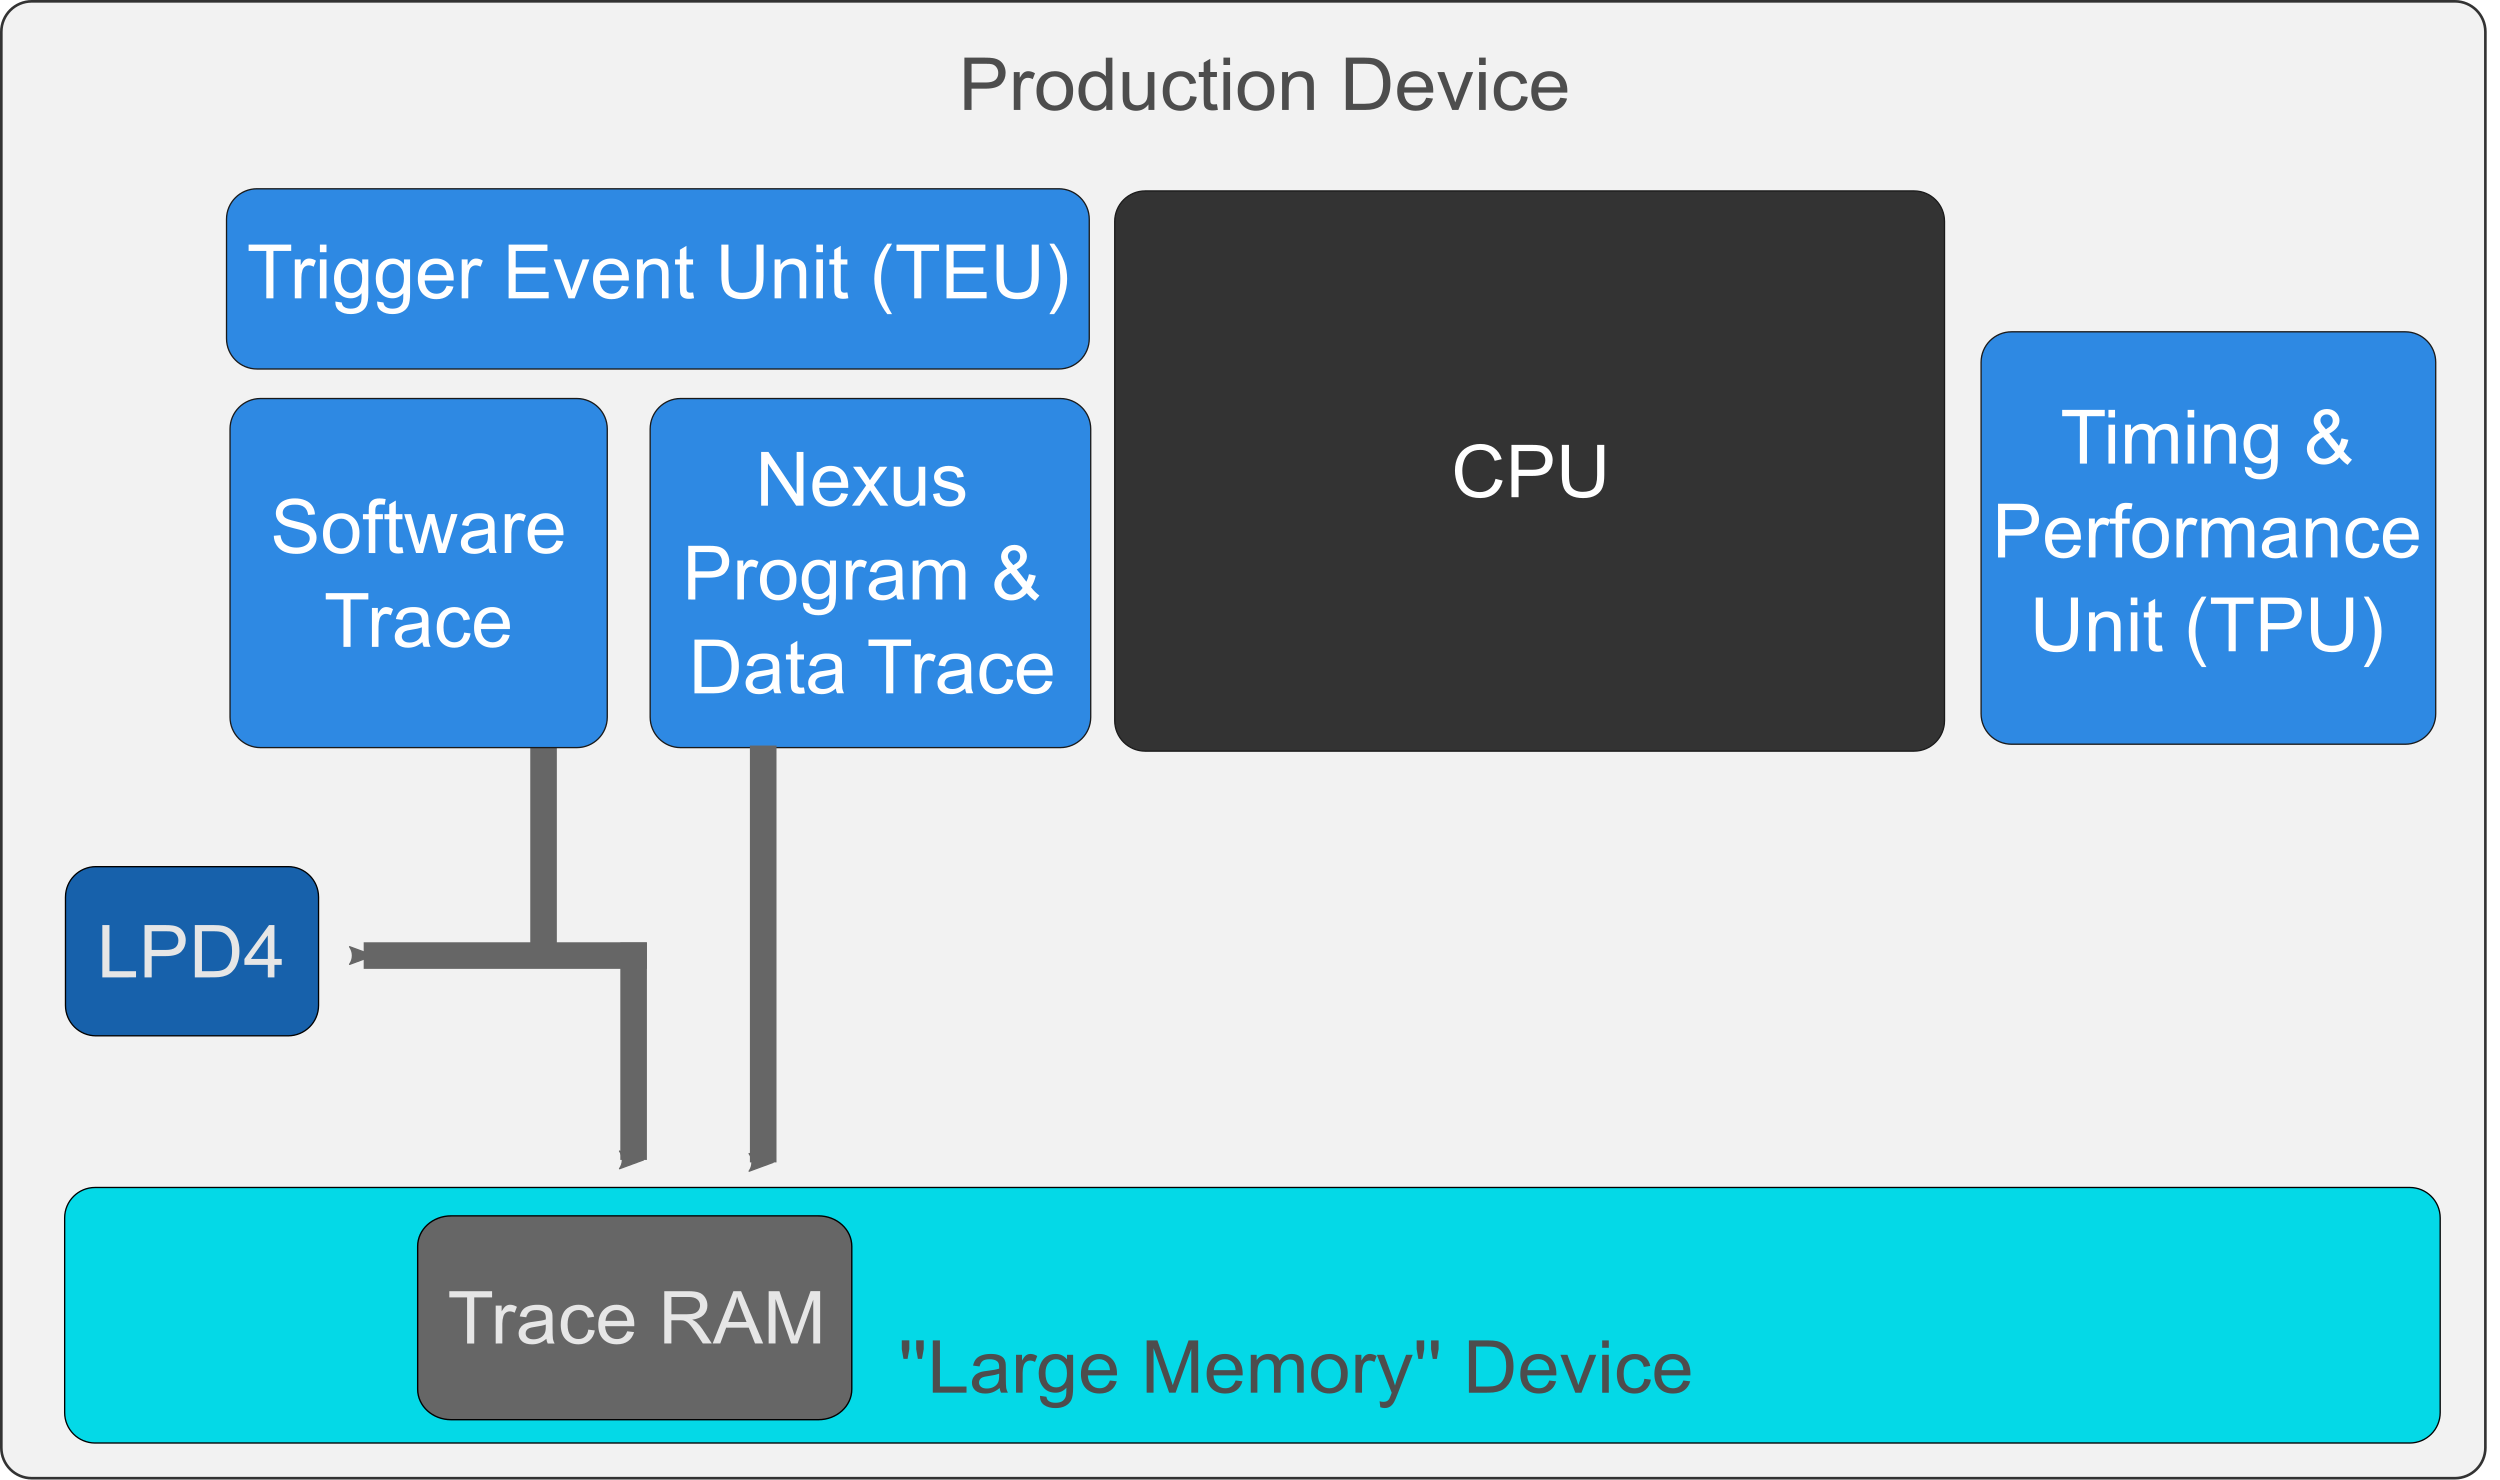 <?xml version="1.0" encoding="UTF-8" standalone="no"?>
<!-- Created with Inkscape (http://www.inkscape.org/) -->

<svg
   width="188.01mm"
   height="111.268mm"
   viewBox="0 0 188.01 111.268"
   version="1.1"
   id="svg1"
   inkscape:version="1.3.2 (091e20e, 2023-11-25, custom)"
   sodipodi:docname="rh850-trace-architecture.svg"
   xmlns:inkscape="http://www.inkscape.org/namespaces/inkscape"
   xmlns:sodipodi="http://sodipodi.sourceforge.net/DTD/sodipodi-0.dtd"
   xmlns="http://www.w3.org/2000/svg"
   xmlns:svg="http://www.w3.org/2000/svg">
  <sodipodi:namedview
     id="namedview1"
     pagecolor="#ffffff"
     bordercolor="#000000"
     borderopacity="0.25"
     inkscape:showpageshadow="2"
     inkscape:pageopacity="0.0"
     inkscape:pagecheckerboard="0"
     inkscape:deskcolor="#d1d1d1"
     inkscape:document-units="mm"
     inkscape:zoom="0.82760241"
     inkscape:cx="503.86513"
     inkscape:cy="162.51765"
     inkscape:window-width="1920"
     inkscape:window-height="1129"
     inkscape:window-x="-8"
     inkscape:window-y="-8"
     inkscape:window-maximized="1"
     inkscape:current-layer="layer1" />
  <defs
     id="defs1">
    <marker
       inkscape:stockid="Arrow1Lend"
       orient="auto"
       refY="0"
       refX="0"
       id="Arrow1Lend"
       style="overflow:visible"
       inkscape:isstock="true">
      <path
         id="path3786"
         d="M 0,0 5,-5 -12.5,0 5,5 Z"
         style="fill:#666666;fill-opacity:1;fill-rule:evenodd;stroke:#666666;stroke-width:1pt;stroke-opacity:1"
         transform="matrix(-0.8,0,0,-0.8,-10,0)" />
    </marker>
    <marker
       inkscape:stockid="Arrow2Sstart"
       orient="auto"
       refY="0"
       refX="0"
       id="Arrow2Sstart"
       style="overflow:visible"
       inkscape:isstock="true">
      <path
         id="path2296"
         style="fill:#666666;fill-opacity:1;fill-rule:evenodd;stroke:#666666;stroke-width:0.625;stroke-linejoin:round;stroke-opacity:1"
         d="M 8.719,4.034 -2.207,0.016 8.719,-4.002 c -1.745,2.372 -1.735,5.617 -6e-7,8.035 z"
         transform="matrix(0.3,0,0,0.3,-0.69,0)" />
    </marker>
    <marker
       inkscape:stockid="Arrow1Lend"
       orient="auto"
       refY="0"
       refX="0"
       id="Arrow1Lend-8"
       style="overflow:visible"
       inkscape:isstock="true">
      <path
         inkscape:connector-curvature="0"
         id="path3786-1"
         d="M 0,0 5,-5 -12.5,0 5,5 Z"
         style="fill:#666666;fill-opacity:1;fill-rule:evenodd;stroke:#666666;stroke-width:1pt;stroke-opacity:1"
         transform="matrix(-0.8,0,0,-0.8,-10,0)" />
    </marker>
    <marker
       inkscape:stockid="Arrow2Sstart"
       orient="auto"
       refY="0"
       refX="0"
       id="Arrow2Sstart-8"
       style="overflow:visible"
       inkscape:isstock="true">
      <path
         inkscape:connector-curvature="0"
         id="path2296-8"
         style="fill:#666666;fill-opacity:1;fill-rule:evenodd;stroke:#666666;stroke-width:0.625;stroke-linejoin:round;stroke-opacity:1"
         d="M 8.719,4.034 -2.207,0.016 8.719,-4.002 c -1.745,2.372 -1.735,5.617 -6e-7,8.035 z"
         transform="matrix(0.3,0,0,0.3,-0.69,0)" />
    </marker>
    <marker
       inkscape:stockid="Arrow1Lend"
       orient="auto"
       refY="0"
       refX="0"
       id="Arrow1Lend-8-9"
       style="overflow:visible"
       inkscape:isstock="true">
      <path
         inkscape:connector-curvature="0"
         id="path3786-1-0"
         d="M 0,0 5,-5 -12.5,0 5,5 Z"
         style="fill:#666666;fill-opacity:1;fill-rule:evenodd;stroke:#666666;stroke-width:1pt;stroke-opacity:1"
         transform="matrix(-0.8,0,0,-0.8,-10,0)" />
    </marker>
    <marker
       inkscape:stockid="Arrow2Sstart"
       orient="auto"
       refY="0"
       refX="0"
       id="Arrow2Sstart-8-9"
       style="overflow:visible"
       inkscape:isstock="true">
      <path
         inkscape:connector-curvature="0"
         id="path2296-8-2"
         style="fill:#666666;fill-opacity:1;fill-rule:evenodd;stroke:#666666;stroke-width:0.625;stroke-linejoin:round;stroke-opacity:1"
         d="M 8.719,4.034 -2.207,0.016 8.719,-4.002 c -1.745,2.372 -1.735,5.617 -6e-7,8.035 z"
         transform="matrix(0.3,0,0,0.3,-0.69,0)" />
    </marker>
    <marker
       inkscape:stockid="Arrow1Lend"
       orient="auto"
       refY="0"
       refX="0"
       id="Arrow1Lend-8-9-5"
       style="overflow:visible"
       inkscape:isstock="true">
      <path
         inkscape:connector-curvature="0"
         id="path3786-1-0-9"
         d="M 0,0 5,-5 -12.5,0 5,5 Z"
         style="fill:#666666;fill-opacity:1;fill-rule:evenodd;stroke:#666666;stroke-width:1pt;stroke-opacity:1"
         transform="matrix(-0.8,0,0,-0.8,-10,0)" />
    </marker>
  </defs>
  <g
     inkscape:label="Layer 1"
     inkscape:groupmode="layer"
     id="layer1"
     transform="translate(-73.819,-105.569)">
    <path
       id="rect817-7-3-7-9-2"
       style="fill:#f2f2f2;stroke:#333333;stroke-width:0.2;stroke-linecap:round;stroke-linejoin:round;paint-order:stroke fill markers"
       transform="matrix(0,1,1,0,0,0)"
       d="m 107.962,73.919 h 106.481 c 1.27,0 2.293,1.023 2.293,2.293 v 182.224 c 0,1.27 -1.023,2.293 -2.293,2.293 H 107.962 c -1.27,0 -2.293,-1.023 -2.293,-2.293 V 76.212 c 0,-1.27 1.023,-2.293 2.293,-2.293 z" />
    <path
       id="rect817-7-3-7-5-9-5-0"
       style="fill:#04d9e7;stroke:#000000;stroke-width:0.1;stroke-linecap:round;stroke-linejoin:round;paint-order:stroke fill markers"
       transform="matrix(0,1,1,0,0,0)"
       d="m 197.165,78.681 h 14.632 c 1.27,0 2.293,1.023 2.293,2.293 V 255.037 c 0,1.27 -1.023,2.293 -2.293,2.293 h -14.632 c -1.27,0 -2.293,-1.023 -2.293,-2.293 V 80.974 c 0,-1.27 1.023,-2.293 2.293,-2.293 z" />
    <path
       id="rect817-7-2-38-7"
       style="fill:#2e89e3;stroke:#1a1a1a;stroke-width:0.1;stroke-linecap:round;stroke-linejoin:round;paint-order:stroke fill markers"
       transform="matrix(0,1,1,0,0,0)"
       d="m 137.833,122.714 h 21.666 c 1.27,0 2.293,1.023 2.293,2.293 v 28.545 c 0,1.27 -1.023,2.293 -2.293,2.293 h -21.666 c -1.27,0 -2.293,-1.023 -2.293,-2.293 v -28.545 c 0,-1.27 1.023,-2.293 2.293,-2.293 z" />
    <path
       id="rect817-40-5"
       style="fill:#333333;stroke:#1a1a1a;stroke-width:0.1;stroke-linecap:round;stroke-linejoin:round;paint-order:stroke fill markers"
       transform="matrix(0,1,1,0,0,0)"
       d="m 122.222,157.651 h 37.541 c 1.27,0 2.293,1.023 2.293,2.293 v 57.816 c 0,1.27 -1.023,2.293 -2.293,2.293 h -37.541 c -1.27,0 -2.293,-1.023 -2.293,-2.293 V 159.944 c 0,-1.27 1.023,-2.293 2.293,-2.293 z" />
    <path
       d="m 186.288,141.58 0.537,0.131 q -0.169,0.641 -0.609,0.979 -0.437,0.335 -1.071,0.335 -0.656,0 -1.068,-0.258 -0.41,-0.26 -0.626,-0.751 -0.213,-0.491 -0.213,-1.055 0,-0.614 0.241,-1.071 0.244,-0.459 0.689,-0.695 0.448,-0.239 0.985,-0.239 0.609,0 1.024,0.301 0.415,0.301 0.578,0.845 l -0.529,0.121 q -0.141,-0.429 -0.41,-0.625 -0.268,-0.196 -0.675,-0.196 -0.468,0 -0.783,0.217 -0.313,0.217 -0.44,0.585 -0.127,0.365 -0.127,0.754 0,0.502 0.149,0.877 0.152,0.373 0.471,0.558 0.318,0.185 0.689,0.185 0.451,0 0.764,-0.252 0.313,-0.252 0.423,-0.749 z m 1.198,1.379 v -3.934 h 1.531 q 0.404,0 0.617,0.038 0.299,0.048 0.501,0.185 0.202,0.134 0.324,0.378 0.125,0.244 0.125,0.537 0,0.502 -0.329,0.851 -0.329,0.346 -1.19,0.346 h -1.041 v 1.599 z m 0.537,-2.063 h 1.049 q 0.52,0 0.739,-0.188 0.219,-0.188 0.219,-0.529 0,-0.247 -0.13,-0.421 -0.127,-0.177 -0.338,-0.233 -0.136,-0.035 -0.501,-0.035 h -1.038 z m 5.907,-1.87 h 0.537 v 2.273 q 0,0.593 -0.138,0.942 -0.138,0.349 -0.501,0.569 -0.36,0.217 -0.947,0.217 -0.57,0 -0.933,-0.191 -0.363,-0.191 -0.518,-0.55 -0.155,-0.362 -0.155,-0.987 v -2.273 h 0.537 v 2.27 q 0,0.512 0.097,0.757 0.1,0.241 0.338,0.373 0.241,0.131 0.587,0.131 0.592,0 0.844,-0.26 0.252,-0.26 0.252,-1.001 z"
       id="text827-0-6-0-6-1-8"
       style="font-size:5.581px;line-height:5.25;font-family:Arial;-inkscape-font-specification:Arial;letter-spacing:0px;word-spacing:0px;fill:#ffffff;stroke-width:0.265"
       inkscape:transform-center-x="-2.896392"
       inkscape:transform-center-y="-4.1222004"
       aria-label="CPU&#10;" />
    <path
       style="fill:#666666;stroke:#666666;stroke-width:2;stroke-linecap:butt;stroke-linejoin:miter;stroke-miterlimit:4;stroke-dasharray:none;stroke-opacity:1;marker-mid:url(#Arrow1Lend)"
       d="m 114.696,161.792 c 0,16.457 0,16.457 0,16.457"
       id="path11673-8-0-1-9"
       inkscape:connector-curvature="0"
       inkscape:export-filename="M:\KnowledgeBase\Design\Web\RH850landingPage\img\DAPstreaming.png"
       inkscape:export-xdpi="96"
       inkscape:export-ydpi="96" />
    <path
       style="font-size:5.581px;line-height:5.25;font-family:Arial;-inkscape-font-specification:Arial;letter-spacing:0px;word-spacing:0px;fill:#4d4d4d;stroke-width:0.265"
       d="m 144.041,115.571 v -3.995 h 1.507 q 0.398,0 0.608,0.038 0.294,0.049 0.493,0.188 0.199,0.136 0.319,0.384 0.123,0.248 0.123,0.545 0,0.51 -0.324,0.864 -0.324,0.352 -1.172,0.352 h -1.025 v 1.624 z m 0.529,-2.096 h 1.033 q 0.512,0 0.728,-0.191 0.215,-0.191 0.215,-0.537 0,-0.251 -0.128,-0.428 -0.125,-0.18 -0.332,-0.237 -0.134,-0.035 -0.493,-0.035 h -1.022 z m 3.126,2.096 v -2.894 h 0.441 v 0.439 q 0.169,-0.308 0.311,-0.406 0.144,-0.098 0.316,-0.098 0.248,0 0.504,0.158 l -0.169,0.455 q -0.18,-0.106 -0.36,-0.106 -0.161,0 -0.289,0.098 -0.128,0.095 -0.183,0.267 -0.082,0.262 -0.082,0.572 v 1.515 z m 1.681,-1.447 q 0,-0.804 0.447,-1.191 0.373,-0.322 0.91,-0.322 0.597,0 0.976,0.392 0.379,0.39 0.379,1.079 0,0.559 -0.169,0.88 -0.166,0.319 -0.488,0.496 -0.319,0.177 -0.698,0.177 -0.608,0 -0.984,-0.39 -0.373,-0.39 -0.373,-1.123 z m 0.504,0 q 0,0.556 0.243,0.834 0.243,0.275 0.61,0.275 0.365,0 0.608,-0.278 0.243,-0.278 0.243,-0.848 0,-0.537 -0.245,-0.812 -0.243,-0.278 -0.605,-0.278 -0.368,0 -0.61,0.275 -0.243,0.275 -0.243,0.831 z m 4.66,1.447 v -0.365 q -0.275,0.431 -0.809,0.431 -0.346,0 -0.638,-0.191 -0.289,-0.191 -0.45,-0.531 -0.158,-0.343 -0.158,-0.788 0,-0.433 0.144,-0.785 0.144,-0.354 0.433,-0.542 0.289,-0.188 0.646,-0.188 0.262,0 0.466,0.112 0.204,0.109 0.332,0.286 v -1.433 h 0.488 v 3.995 z m -1.551,-1.444 q 0,0.556 0.234,0.831 0.234,0.275 0.553,0.275 0.322,0 0.545,-0.262 0.226,-0.264 0.226,-0.804 0,-0.594 -0.229,-0.872 -0.229,-0.278 -0.564,-0.278 -0.327,0 -0.548,0.267 -0.218,0.267 -0.218,0.842 z m 4.674,1.444 v -0.425 q -0.338,0.491 -0.918,0.491 -0.256,0 -0.48,-0.098 -0.221,-0.098 -0.33,-0.245 -0.106,-0.15 -0.15,-0.365 -0.03,-0.144 -0.03,-0.458 v -1.793 h 0.491 v 1.605 q 0,0.384 0.03,0.518 0.046,0.194 0.196,0.305 0.15,0.109 0.371,0.109 0.221,0 0.414,-0.112 0.193,-0.114 0.273,-0.308 0.082,-0.196 0.082,-0.567 v -1.551 h 0.491 v 2.894 z m 3.096,-1.06 0.482,0.063 q -0.079,0.499 -0.406,0.782 -0.324,0.281 -0.798,0.281 -0.594,0 -0.957,-0.387 -0.36,-0.39 -0.36,-1.115 0,-0.469 0.155,-0.82 0.155,-0.352 0.471,-0.526 0.319,-0.177 0.692,-0.177 0.471,0 0.771,0.24 0.3,0.237 0.384,0.676 l -0.477,0.074 q -0.068,-0.292 -0.243,-0.439 -0.172,-0.147 -0.417,-0.147 -0.371,0 -0.602,0.267 -0.232,0.264 -0.232,0.839 0,0.583 0.223,0.848 0.223,0.264 0.583,0.264 0.289,0 0.482,-0.177 0.193,-0.177 0.245,-0.545 z m 1.973,0.621 0.071,0.433 q -0.207,0.044 -0.371,0.044 -0.267,0 -0.414,-0.085 -0.147,-0.085 -0.207,-0.221 -0.06,-0.139 -0.06,-0.58 v -1.665 h -0.36 v -0.382 h 0.36 v -0.717 l 0.488,-0.294 v 1.011 h 0.493 v 0.382 h -0.493 v 1.692 q 0,0.21 0.025,0.27 0.027,0.06 0.085,0.095 0.06,0.035 0.169,0.035 0.082,0 0.215,-0.019 z m 0.482,-2.992 v -0.564 h 0.491 v 0.564 z m 0,3.431 v -2.894 h 0.491 v 2.894 z m 1.055,-1.447 q 0,-0.804 0.447,-1.191 0.373,-0.322 0.91,-0.322 0.597,0 0.976,0.392 0.379,0.39 0.379,1.079 0,0.559 -0.169,0.88 -0.166,0.319 -0.488,0.496 -0.319,0.177 -0.698,0.177 -0.608,0 -0.984,-0.39 -0.373,-0.39 -0.373,-1.123 z m 0.504,0 q 0,0.556 0.243,0.834 0.243,0.275 0.61,0.275 0.365,0 0.608,-0.278 0.243,-0.278 0.243,-0.848 0,-0.537 -0.245,-0.812 -0.243,-0.278 -0.605,-0.278 -0.368,0 -0.61,0.275 -0.243,0.275 -0.243,0.831 z m 2.782,1.447 v -2.894 h 0.441 v 0.412 q 0.319,-0.477 0.921,-0.477 0.262,0 0.48,0.095 0.221,0.093 0.33,0.245 0.109,0.153 0.153,0.362 0.027,0.136 0.027,0.477 v 1.78 h -0.491 v -1.761 q 0,-0.3 -0.057,-0.447 -0.057,-0.15 -0.204,-0.237 -0.144,-0.09 -0.341,-0.09 -0.313,0 -0.542,0.199 -0.226,0.199 -0.226,0.755 v 1.581 z m 4.717,0 v -3.995 h 1.376 q 0.466,0 0.711,0.057 0.343,0.079 0.586,0.286 0.316,0.267 0.471,0.684 0.158,0.414 0.158,0.948 0,0.455 -0.106,0.807 -0.106,0.352 -0.273,0.583 -0.166,0.229 -0.365,0.362 -0.196,0.131 -0.477,0.199 -0.278,0.068 -0.64,0.068 z m 0.529,-0.471 h 0.853 q 0.395,0 0.619,-0.074 0.226,-0.074 0.36,-0.207 0.188,-0.188 0.292,-0.504 0.106,-0.319 0.106,-0.771 0,-0.627 -0.207,-0.962 -0.204,-0.338 -0.499,-0.452 -0.213,-0.082 -0.684,-0.082 h -0.839 z m 5.42,-0.461 0.507,0.063 q -0.12,0.444 -0.444,0.689 -0.324,0.245 -0.828,0.245 -0.635,0 -1.008,-0.39 -0.371,-0.392 -0.371,-1.098 0,-0.73 0.376,-1.134 0.376,-0.403 0.976,-0.403 0.58,0 0.948,0.395 0.368,0.395 0.368,1.112 0,0.044 -0.003,0.131 h -2.158 q 0.027,0.477 0.27,0.73 0.243,0.253 0.605,0.253 0.27,0 0.461,-0.142 0.191,-0.142 0.302,-0.452 z m -1.611,-0.793 h 1.616 q -0.033,-0.365 -0.185,-0.548 -0.234,-0.283 -0.608,-0.283 -0.338,0 -0.57,0.226 -0.229,0.226 -0.253,0.605 z m 3.537,1.725 -1.101,-2.894 h 0.518 l 0.621,1.733 q 0.101,0.281 0.185,0.583 0.065,-0.229 0.183,-0.55 l 0.643,-1.766 h 0.504 l -1.096,2.894 z m 1.989,-3.431 v -0.564 h 0.491 v 0.564 z m 0,3.431 v -2.894 h 0.491 v 2.894 z m 3.126,-1.06 0.482,0.063 q -0.079,0.499 -0.406,0.782 -0.324,0.281 -0.798,0.281 -0.594,0 -0.957,-0.387 -0.36,-0.39 -0.36,-1.115 0,-0.469 0.155,-0.82 0.155,-0.352 0.471,-0.526 0.319,-0.177 0.692,-0.177 0.471,0 0.771,0.24 0.3,0.237 0.384,0.676 l -0.477,0.074 q -0.068,-0.292 -0.243,-0.439 -0.172,-0.147 -0.417,-0.147 -0.371,0 -0.602,0.267 -0.232,0.264 -0.232,0.839 0,0.583 0.223,0.848 0.223,0.264 0.583,0.264 0.289,0 0.482,-0.177 0.193,-0.177 0.245,-0.545 z m 2.883,0.128 0.507,0.063 q -0.12,0.444 -0.444,0.689 -0.324,0.245 -0.828,0.245 -0.635,0 -1.008,-0.39 -0.371,-0.392 -0.371,-1.098 0,-0.73 0.376,-1.134 0.376,-0.403 0.976,-0.403 0.58,0 0.948,0.395 0.368,0.395 0.368,1.112 0,0.044 -0.003,0.131 h -2.158 q 0.027,0.477 0.27,0.73 0.243,0.253 0.605,0.253 0.27,0 0.461,-0.142 0.191,-0.142 0.302,-0.452 z m -1.611,-0.793 h 1.616 q -0.033,-0.365 -0.185,-0.548 -0.234,-0.283 -0.608,-0.283 -0.338,0 -0.57,0.226 -0.229,0.226 -0.253,0.605 z"
       id="text827-0-6-0-6-4-7-8-2-0-2"
       inkscape:transform-center-x="-2.8964122"
       inkscape:transform-center-y="-4.1222108"
       transform="scale(1.016,0.985)"
       aria-label="Production Device" />
    <path
       id="rect817-7-3-0-8-6-94-2"
       style="fill:#1761ab;stroke:#000000;stroke-width:0.1;stroke-linecap:round;stroke-linejoin:round;paint-order:stroke fill markers"
       transform="matrix(0,1,1,0,0,0)"
       d="m 173.037,78.743 h 8.137 c 1.27,0 2.293,1.023 2.293,2.293 V 95.482 c 0,1.27 -1.023,2.293 -2.293,2.293 h -8.137 c -1.27,0 -2.293,-1.023 -2.293,-2.293 V 81.037 c 0,-1.27 1.023,-2.293 2.293,-2.293 z" />
    <path
       style="font-size:5.581px;line-height:5.25;font-family:Arial;-inkscape-font-specification:Arial;letter-spacing:0px;word-spacing:0px;fill:#e6e6e6;stroke-width:0.265"
       d="m 81.514,179.072 v -3.934 h 0.537 v 3.469 h 1.998 v 0.464 z m 3.175,0 v -3.934 h 1.531 q 0.404,0 0.617,0.038 0.299,0.048 0.501,0.185 0.202,0.134 0.324,0.378 0.125,0.244 0.125,0.537 0,0.502 -0.329,0.851 -0.329,0.346 -1.19,0.346 h -1.041 v 1.599 z m 0.537,-2.063 h 1.049 q 0.52,0 0.739,-0.188 0.219,-0.188 0.219,-0.529 0,-0.247 -0.13,-0.421 -0.127,-0.177 -0.338,-0.233 -0.136,-0.035 -0.501,-0.035 h -1.038 z m 3.244,2.063 v -3.934 h 1.398 q 0.473,0 0.722,0.056 0.349,0.078 0.595,0.282 0.321,0.263 0.479,0.673 0.161,0.408 0.161,0.934 0,0.448 -0.108,0.794 -0.108,0.346 -0.277,0.574 -0.169,0.225 -0.371,0.357 -0.199,0.129 -0.484,0.196 -0.282,0.067 -0.65,0.067 z m 0.537,-0.464 h 0.866 q 0.401,0 0.628,-0.072 0.23,-0.072 0.365,-0.204 0.191,-0.185 0.296,-0.496 0.108,-0.314 0.108,-0.759 0,-0.617 -0.21,-0.947 -0.208,-0.333 -0.507,-0.445 -0.216,-0.081 -0.695,-0.081 h -0.853 z m 4.952,0.464 v -0.942 h -1.76 v -0.443 l 1.852,-2.549 h 0.407 v 2.549 h 0.548 v 0.443 h -0.548 v 0.942 z m 0,-1.385 v -1.774 l -1.27,1.774 z"
       id="text827-0-6-0-6-4-7-8-26-2-8-4-2-9-9"
       inkscape:transform-center-x="-2.8964058"
       inkscape:transform-center-y="-4.1222325"
       aria-label="LPD4" />
    <path
       id="rect817-41-8-7"
       style="fill:#2e89e3;stroke:#1a1a1a;stroke-width:0.1;stroke-linecap:round;stroke-linejoin:round;paint-order:stroke fill markers"
       transform="matrix(0,1,1,0,0,0)"
       d="m 132.816,222.805 h 26.428 c 1.27,0 2.293,1.023 2.293,2.293 v 29.603 c 0,1.27 -1.023,2.293 -2.293,2.293 h -26.428 c -1.27,0 -2.293,-1.023 -2.293,-2.293 v -29.603 c 0,-1.27 1.023,-2.293 2.293,-2.293 z" />
    <g
       id="text2068-4-0"
       style="font-size:5.644px;line-height:1.25;font-family:Arial;-inkscape-font-specification:Arial;text-align:center;letter-spacing:0px;word-spacing:0px;text-anchor:middle;fill:#ffffff;stroke-width:0.265"
       aria-label="Timing &amp;&#10;Performance&#10;Unit (TPU)"
       transform="translate(-0.269,0.4)">
      <path
         d="m 230.502,140.035 v -3.564 h -1.331 v -0.477 h 3.203 v 0.477 h -1.337 v 3.564 z m 2.15,-3.47 v -0.571 h 0.496 v 0.571 z m 0,3.47 v -2.927 h 0.496 v 2.927 z m 1.251,0 v -2.927 h 0.444 v 0.411 q 0.138,-0.215 0.367,-0.345 0.229,-0.132 0.521,-0.132 0.325,0 0.532,0.135 0.209,0.135 0.295,0.378 0.347,-0.513 0.904,-0.513 0.435,0 0.67,0.243 0.234,0.24 0.234,0.741 v 2.009 h -0.493 v -1.844 q 0,-0.298 -0.05,-0.427 -0.047,-0.132 -0.174,-0.212 -0.127,-0.08 -0.298,-0.08 -0.309,0 -0.513,0.207 -0.204,0.204 -0.204,0.656 v 1.7 h -0.496 v -1.902 q 0,-0.331 -0.121,-0.496 -0.121,-0.165 -0.397,-0.165 -0.209,0 -0.389,0.11 -0.176,0.11 -0.256,0.322 -0.08,0.212 -0.08,0.612 v 1.519 z m 4.705,-3.47 v -0.571 h 0.496 v 0.571 z m 0,3.47 v -2.927 h 0.496 v 2.927 z m 1.251,0 v -2.927 h 0.446 v 0.416 q 0.322,-0.482 0.932,-0.482 0.265,0 0.485,0.097 0.223,0.094 0.333,0.248 0.11,0.154 0.154,0.367 0.028,0.138 0.028,0.482 v 1.8 h -0.496 v -1.78 q 0,-0.303 -0.058,-0.452 -0.058,-0.152 -0.207,-0.24 -0.146,-0.091 -0.345,-0.091 -0.317,0 -0.548,0.201 -0.229,0.201 -0.229,0.763 v 1.599 z m 3.048,0.243 0.482,0.072 q 0.03,0.223 0.168,0.325 0.185,0.138 0.504,0.138 0.345,0 0.532,-0.138 0.187,-0.138 0.254,-0.386 0.039,-0.152 0.036,-0.637 -0.325,0.383 -0.81,0.383 -0.604,0 -0.934,-0.435 -0.331,-0.435 -0.331,-1.045 0,-0.419 0.152,-0.772 0.152,-0.356 0.438,-0.548 0.289,-0.193 0.678,-0.193 0.518,0 0.854,0.419 v -0.353 h 0.458 v 2.53 q 0,0.684 -0.141,0.967 -0.138,0.287 -0.441,0.452 -0.3,0.165 -0.741,0.165 -0.524,0 -0.846,-0.237 -0.322,-0.234 -0.311,-0.708 z m 0.411,-1.758 q 0,0.576 0.229,0.841 0.229,0.265 0.573,0.265 0.342,0 0.573,-0.262 0.232,-0.265 0.232,-0.827 0,-0.537 -0.24,-0.81 -0.237,-0.273 -0.573,-0.273 -0.331,0 -0.562,0.27 -0.232,0.267 -0.232,0.796 z m 6.697,1.039 q -0.245,0.273 -0.535,0.411 -0.289,0.135 -0.626,0.135 -0.62,0 -0.984,-0.419 -0.295,-0.342 -0.295,-0.763 0,-0.375 0.24,-0.675 0.243,-0.303 0.722,-0.532 -0.273,-0.314 -0.364,-0.51 -0.091,-0.196 -0.091,-0.378 0,-0.364 0.284,-0.631 0.287,-0.27 0.719,-0.27 0.413,0 0.675,0.254 0.265,0.254 0.265,0.609 0,0.576 -0.763,0.984 l 0.725,0.923 q 0.124,-0.243 0.193,-0.562 l 0.515,0.11 q -0.132,0.529 -0.358,0.871 0.278,0.369 0.631,0.62 l -0.333,0.394 q -0.3,-0.193 -0.62,-0.571 z m -1.009,-2.106 q 0.322,-0.19 0.416,-0.333 0.097,-0.143 0.097,-0.317 0,-0.207 -0.132,-0.336 -0.13,-0.132 -0.325,-0.132 -0.201,0 -0.336,0.13 -0.132,0.13 -0.132,0.317 0,0.094 0.047,0.198 0.05,0.102 0.146,0.218 z m 0.697,1.714 -0.909,-1.127 q -0.402,0.24 -0.543,0.446 -0.141,0.204 -0.141,0.405 0,0.245 0.196,0.51 0.196,0.265 0.554,0.265 0.223,0 0.46,-0.138 0.24,-0.141 0.383,-0.361 z"
         id="path6" />
      <path
         d="m 224.348,147.091 v -4.04 h 1.524 q 0.402,0 0.615,0.039 0.298,0.05 0.499,0.19 0.201,0.138 0.322,0.389 0.124,0.251 0.124,0.551 0,0.515 -0.328,0.874 -0.328,0.356 -1.185,0.356 h -1.036 v 1.643 z m 0.535,-2.119 h 1.045 q 0.518,0 0.736,-0.193 0.218,-0.193 0.218,-0.543 0,-0.254 -0.13,-0.433 -0.127,-0.182 -0.336,-0.24 -0.135,-0.036 -0.499,-0.036 h -1.034 z m 5.17,1.177 0.513,0.063 q -0.121,0.449 -0.449,0.697 -0.328,0.248 -0.838,0.248 -0.642,0 -1.02,-0.394 -0.375,-0.397 -0.375,-1.111 0,-0.739 0.38,-1.147 0.38,-0.408 0.987,-0.408 0.587,0 0.959,0.4 0.372,0.4 0.372,1.124 0,0.044 -0.003,0.132 h -2.183 q 0.028,0.482 0.273,0.739 0.245,0.256 0.612,0.256 0.273,0 0.466,-0.143 0.193,-0.143 0.306,-0.458 z m -1.629,-0.802 h 1.634 q -0.033,-0.369 -0.187,-0.554 -0.237,-0.287 -0.615,-0.287 -0.342,0 -0.576,0.229 -0.232,0.229 -0.256,0.612 z m 2.759,1.745 v -2.927 h 0.446 v 0.444 q 0.171,-0.311 0.314,-0.411 0.146,-0.099 0.32,-0.099 0.251,0 0.51,0.16 l -0.171,0.46 q -0.182,-0.107 -0.364,-0.107 -0.163,0 -0.292,0.099 -0.13,0.097 -0.185,0.27 -0.083,0.265 -0.083,0.579 v 1.532 z m 2.004,0 v -2.541 h -0.438 v -0.386 h 0.438 v -0.311 q 0,-0.295 0.052,-0.438 0.072,-0.193 0.251,-0.311 0.182,-0.121 0.507,-0.121 0.209,0 0.463,0.05 l -0.074,0.433 q -0.154,-0.028 -0.292,-0.028 -0.226,0 -0.32,0.097 -0.094,0.097 -0.094,0.361 v 0.27 h 0.571 v 0.386 h -0.571 v 2.541 z m 1.265,-1.463 q 0,-0.813 0.452,-1.204 0.378,-0.325 0.921,-0.325 0.604,0 0.987,0.397 0.383,0.394 0.383,1.091 0,0.565 -0.171,0.89 -0.168,0.322 -0.493,0.502 -0.322,0.179 -0.706,0.179 -0.615,0 -0.995,-0.394 -0.378,-0.394 -0.378,-1.135 z m 0.51,0 q 0,0.562 0.245,0.843 0.245,0.278 0.617,0.278 0.369,0 0.615,-0.281 0.245,-0.281 0.245,-0.857 0,-0.543 -0.248,-0.821 -0.245,-0.281 -0.612,-0.281 -0.372,0 -0.617,0.278 -0.245,0.278 -0.245,0.841 z m 2.808,1.463 v -2.927 h 0.446 v 0.444 q 0.171,-0.311 0.314,-0.411 0.146,-0.099 0.32,-0.099 0.251,0 0.51,0.16 l -0.171,0.46 q -0.182,-0.107 -0.364,-0.107 -0.163,0 -0.292,0.099 -0.13,0.097 -0.185,0.27 -0.083,0.265 -0.083,0.579 v 1.532 z m 1.885,0 v -2.927 h 0.444 v 0.411 q 0.138,-0.215 0.367,-0.345 0.229,-0.132 0.521,-0.132 0.325,0 0.532,0.135 0.209,0.135 0.295,0.378 0.347,-0.513 0.904,-0.513 0.435,0 0.67,0.243 0.234,0.24 0.234,0.741 v 2.009 h -0.493 v -1.844 q 0,-0.298 -0.05,-0.427 -0.047,-0.132 -0.174,-0.212 -0.127,-0.08 -0.298,-0.08 -0.309,0 -0.513,0.207 -0.204,0.204 -0.204,0.656 v 1.7 h -0.496 v -1.902 q 0,-0.331 -0.121,-0.496 -0.121,-0.165 -0.397,-0.165 -0.209,0 -0.389,0.11 -0.176,0.11 -0.256,0.322 -0.08,0.212 -0.08,0.612 v 1.519 z m 6.612,-0.361 q -0.276,0.234 -0.532,0.331 -0.254,0.097 -0.546,0.097 -0.482,0 -0.741,-0.234 -0.259,-0.237 -0.259,-0.604 0,-0.215 0.097,-0.391 0.099,-0.179 0.256,-0.287 0.16,-0.107 0.358,-0.163 0.146,-0.039 0.441,-0.074 0.601,-0.072 0.885,-0.171 0.003,-0.102 0.003,-0.13 0,-0.303 -0.141,-0.427 -0.19,-0.168 -0.565,-0.168 -0.35,0 -0.518,0.124 -0.165,0.121 -0.245,0.433 l -0.485,-0.066 q 0.066,-0.311 0.218,-0.502 0.152,-0.193 0.438,-0.295 0.287,-0.105 0.664,-0.105 0.375,0 0.609,0.088 0.234,0.088 0.344,0.223 0.11,0.132 0.154,0.336 0.025,0.127 0.025,0.458 v 0.661 q 0,0.692 0.03,0.876 0.033,0.182 0.127,0.35 H 246.366 q -0.077,-0.154 -0.099,-0.361 z m -0.041,-1.108 q -0.27,0.11 -0.81,0.187 -0.306,0.044 -0.433,0.099 -0.127,0.055 -0.196,0.163 -0.069,0.105 -0.069,0.234 0,0.198 0.149,0.331 0.152,0.132 0.441,0.132 0.287,0 0.51,-0.124 0.223,-0.127 0.328,-0.345 0.08,-0.168 0.08,-0.496 z m 1.271,1.469 v -2.927 h 0.446 v 0.416 q 0.322,-0.482 0.932,-0.482 0.265,0 0.485,0.097 0.223,0.094 0.333,0.248 0.11,0.154 0.154,0.367 0.028,0.138 0.028,0.482 v 1.8 h -0.496 v -1.78 q 0,-0.303 -0.058,-0.452 -0.058,-0.152 -0.207,-0.24 -0.146,-0.091 -0.345,-0.091 -0.317,0 -0.548,0.201 -0.229,0.201 -0.229,0.763 v 1.599 z m 5.049,-1.072 0.488,0.063 q -0.08,0.504 -0.411,0.791 -0.328,0.284 -0.808,0.284 -0.601,0 -0.967,-0.391 -0.364,-0.394 -0.364,-1.127 0,-0.474 0.157,-0.83 0.157,-0.356 0.477,-0.532 0.322,-0.179 0.7,-0.179 0.477,0 0.78,0.243 0.303,0.24 0.389,0.684 l -0.482,0.074 q -0.069,-0.295 -0.245,-0.444 -0.174,-0.149 -0.422,-0.149 -0.375,0 -0.609,0.27 -0.234,0.267 -0.234,0.849 0,0.59 0.226,0.857 0.226,0.267 0.59,0.267 0.292,0 0.488,-0.179 0.196,-0.179 0.248,-0.551 z m 2.916,0.13 0.513,0.063 q -0.121,0.449 -0.449,0.697 -0.328,0.248 -0.838,0.248 -0.642,0 -1.02,-0.394 -0.375,-0.397 -0.375,-1.111 0,-0.739 0.38,-1.147 0.38,-0.408 0.987,-0.408 0.587,0 0.959,0.4 0.372,0.4 0.372,1.124 0,0.044 -0.003,0.132 h -2.183 q 0.028,0.482 0.273,0.739 0.245,0.256 0.612,0.256 0.273,0 0.466,-0.143 0.193,-0.143 0.306,-0.458 z m -1.629,-0.802 h 1.634 q -0.033,-0.369 -0.187,-0.554 -0.237,-0.287 -0.615,-0.287 -0.342,0 -0.576,0.229 -0.232,0.229 -0.256,0.612 z"
         id="path7" />
      <path
         d="m 229.828,150.106 h 0.535 v 2.334 q 0,0.609 -0.138,0.967 -0.138,0.358 -0.499,0.584 -0.358,0.223 -0.943,0.223 -0.568,0 -0.929,-0.196 -0.361,-0.196 -0.515,-0.565 -0.154,-0.372 -0.154,-1.014 v -2.334 h 0.535 v 2.332 q 0,0.526 0.097,0.777 0.099,0.248 0.336,0.383 0.24,0.135 0.584,0.135 0.59,0 0.841,-0.267 0.251,-0.267 0.251,-1.028 z m 1.361,4.04 v -2.927 h 0.446 v 0.416 q 0.322,-0.482 0.932,-0.482 0.265,0 0.485,0.097 0.223,0.094 0.333,0.248 0.11,0.154 0.154,0.367 0.028,0.138 0.028,0.482 v 1.8 h -0.496 v -1.78 q 0,-0.303 -0.058,-0.452 -0.058,-0.152 -0.207,-0.24 -0.146,-0.091 -0.345,-0.091 -0.317,0 -0.548,0.201 -0.229,0.201 -0.229,0.763 v 1.599 z m 3.142,-3.47 v -0.571 h 0.496 v 0.571 z m 0,3.47 v -2.927 h 0.496 v 2.927 z m 2.334,-0.444 0.072,0.438 q -0.209,0.044 -0.375,0.044 -0.27,0 -0.419,-0.085 -0.149,-0.085 -0.209,-0.223 -0.061,-0.141 -0.061,-0.587 v -1.684 h -0.364 v -0.386 h 0.364 v -0.725 l 0.493,-0.298 v 1.023 h 0.499 v 0.386 h -0.499 v 1.712 q 0,0.212 0.025,0.273 0.028,0.061 0.085,0.097 0.061,0.036 0.171,0.036 0.083,0 0.218,-0.019 z m 3.001,1.632 q -0.411,-0.518 -0.695,-1.213 -0.284,-0.695 -0.284,-1.439 0,-0.656 0.212,-1.257 0.248,-0.697 0.766,-1.389 h 0.356 q -0.333,0.573 -0.441,0.819 -0.168,0.38 -0.265,0.794 -0.119,0.515 -0.119,1.036 0,1.326 0.824,2.649 z m 2.023,-1.188 v -3.564 h -1.331 v -0.477 h 3.203 v 0.477 h -1.337 v 3.564 z m 2.42,0 v -4.04 h 1.524 q 0.402,0 0.615,0.039 0.298,0.05 0.499,0.19 0.201,0.138 0.322,0.389 0.124,0.251 0.124,0.551 0,0.515 -0.328,0.874 -0.328,0.356 -1.185,0.356 h -1.036 v 1.643 z m 0.535,-2.119 h 1.045 q 0.518,0 0.736,-0.193 0.218,-0.193 0.218,-0.543 0,-0.254 -0.13,-0.433 -0.127,-0.182 -0.336,-0.24 -0.135,-0.036 -0.499,-0.036 h -1.034 z m 5.881,-1.921 h 0.535 v 2.334 q 0,0.609 -0.138,0.967 -0.138,0.358 -0.499,0.584 -0.358,0.223 -0.943,0.223 -0.568,0 -0.929,-0.196 -0.361,-0.196 -0.515,-0.565 -0.154,-0.372 -0.154,-1.014 v -2.334 h 0.535 v 2.332 q 0,0.526 0.097,0.777 0.099,0.248 0.336,0.383 0.24,0.135 0.584,0.135 0.59,0 0.841,-0.267 0.251,-0.267 0.251,-1.028 z m 1.687,5.228 h -0.356 q 0.824,-1.323 0.824,-2.649 0,-0.518 -0.119,-1.028 -0.094,-0.413 -0.262,-0.794 -0.107,-0.248 -0.444,-0.827 h 0.356 q 0.518,0.692 0.766,1.389 0.212,0.601 0.212,1.257 0,0.744 -0.287,1.439 -0.284,0.695 -0.692,1.213 z"
         id="path8" />
    </g>
    <path
       id="rect817-7-3-9-6-6"
       style="fill:#666666;stroke:#000000;stroke-width:0.105;stroke-linecap:round;stroke-linejoin:round;paint-order:stroke fill markers"
       transform="matrix(0,1,1,0,0,0)"
       d="m 199.299,105.229 h 10.745 c 1.27,0 2.292,1.123 2.292,2.517 v 27.614 c 0,1.395 -1.022,2.517 -2.292,2.517 h -10.745 c -1.27,0 -2.292,-1.123 -2.292,-2.517 v -27.614 c 0,-1.395 1.022,-2.517 2.292,-2.517 z" />
    <path
       style="font-size:5.581px;line-height:5.25;font-family:Arial;-inkscape-font-specification:Arial;letter-spacing:0px;word-spacing:0px;fill:#e6e6e6;stroke-width:0.265"
       d="m 108.946,206.606 v -3.469 h -1.337 v -0.464 h 3.216 v 0.464 h -1.342 v 3.469 z m 2.151,0 v -2.85 h 0.448 v 0.432 q 0.172,-0.303 0.316,-0.4 0.147,-0.097 0.321,-0.097 0.252,0 0.512,0.156 l -0.172,0.448 q -0.183,-0.105 -0.365,-0.105 -0.163,0 -0.293,0.097 -0.13,0.094 -0.185,0.263 -0.083,0.258 -0.083,0.563 v 1.492 z m 3.811,-0.352 q -0.277,0.228 -0.534,0.322 -0.255,0.094 -0.548,0.094 -0.484,0 -0.745,-0.228 -0.26,-0.231 -0.26,-0.588 0,-0.209 0.097,-0.381 0.1,-0.174 0.257,-0.279 0.161,-0.105 0.36,-0.158 0.147,-0.038 0.443,-0.072 0.603,-0.07 0.888,-0.166 0.003,-0.099 0.003,-0.126 0,-0.295 -0.141,-0.416 -0.191,-0.164 -0.567,-0.164 -0.352,0 -0.52,0.121 -0.166,0.118 -0.246,0.421 l -0.487,-0.064 q 0.066,-0.303 0.219,-0.488 0.152,-0.188 0.44,-0.287 0.288,-0.102 0.667,-0.102 0.376,0 0.612,0.086 0.235,0.086 0.346,0.217 0.111,0.129 0.155,0.327 0.025,0.123 0.025,0.445 v 0.644 q 0,0.673 0.03,0.853 0.033,0.177 0.127,0.341 h -0.52 q -0.077,-0.15 -0.1,-0.352 z m -0.042,-1.079 q -0.271,0.107 -0.814,0.182 -0.307,0.043 -0.435,0.097 -0.127,0.054 -0.197,0.158 -0.069,0.102 -0.069,0.228 0,0.193 0.149,0.322 0.152,0.129 0.443,0.129 0.288,0 0.512,-0.121 0.224,-0.123 0.329,-0.335 0.08,-0.164 0.08,-0.483 z m 3.194,0.386 0.49,0.062 q -0.08,0.491 -0.412,0.77 -0.329,0.276 -0.811,0.276 -0.603,0 -0.972,-0.381 -0.365,-0.384 -0.365,-1.097 0,-0.462 0.158,-0.808 0.158,-0.346 0.479,-0.518 0.324,-0.174 0.703,-0.174 0.479,0 0.783,0.236 0.304,0.233 0.39,0.665 l -0.484,0.072 q -0.069,-0.287 -0.246,-0.432 -0.174,-0.145 -0.423,-0.145 -0.376,0 -0.612,0.263 -0.235,0.26 -0.235,0.826 0,0.574 0.227,0.834 0.227,0.26 0.592,0.26 0.293,0 0.49,-0.174 0.197,-0.174 0.249,-0.537 z m 2.928,0.126 0.515,0.062 q -0.122,0.437 -0.451,0.679 -0.329,0.241 -0.841,0.241 -0.645,0 -1.024,-0.384 -0.376,-0.386 -0.376,-1.081 0,-0.719 0.382,-1.116 0.382,-0.397 0.991,-0.397 0.59,0 0.963,0.389 0.374,0.389 0.374,1.095 0,0.043 -0.003,0.129 h -2.192 q 0.028,0.47 0.274,0.719 0.246,0.25 0.614,0.25 0.274,0 0.468,-0.14 0.194,-0.14 0.307,-0.445 z m -1.636,-0.781 h 1.641 q -0.033,-0.36 -0.188,-0.539 -0.238,-0.279 -0.617,-0.279 -0.343,0 -0.578,0.223 -0.233,0.223 -0.257,0.596 z m 4.423,1.699 v -3.934 h 1.799 q 0.543,0 0.825,0.107 0.282,0.105 0.451,0.373 0.169,0.268 0.169,0.593 0,0.419 -0.28,0.706 -0.28,0.287 -0.864,0.365 0.213,0.099 0.324,0.196 0.235,0.209 0.446,0.523 l 0.706,1.071 h -0.675 l -0.537,-0.818 q -0.235,-0.354 -0.388,-0.542 -0.152,-0.188 -0.274,-0.263 -0.119,-0.075 -0.244,-0.105 -0.091,-0.019 -0.299,-0.019 h -0.623 v 1.747 z m 0.537,-2.198 h 1.154 q 0.368,0 0.576,-0.072 0.208,-0.075 0.316,-0.236 0.108,-0.164 0.108,-0.354 0,-0.279 -0.21,-0.459 -0.208,-0.18 -0.659,-0.18 h -1.284 z m 3.103,2.198 1.558,-3.934 h 0.578 l 1.661,3.934 h -0.612 l -0.473,-1.191 h -1.697 l -0.446,1.191 z m 1.171,-1.615 h 1.376 l -0.423,-1.089 q -0.194,-0.496 -0.288,-0.816 -0.077,0.378 -0.219,0.751 z m 3.039,1.615 v -3.934 h 0.808 l 0.96,2.785 q 0.133,0.389 0.194,0.582 0.069,-0.215 0.216,-0.631 l 0.972,-2.737 h 0.722 v 3.934 h -0.518 v -3.292 l -1.179,3.292 h -0.484 l -1.174,-3.349 v 3.349 z"
       id="text827-0-6-0-6-4-7-0-4-3"
       inkscape:transform-center-x="-2.8964221"
       inkscape:transform-center-y="-4.1222369"
       aria-label="Trace RAM" />
    <g
       id="text2068-2-5-0"
       style="font-size:5.644px;line-height:1.25;font-family:Arial;-inkscape-font-specification:Arial;text-align:center;letter-spacing:0px;word-spacing:0px;text-anchor:middle;fill:#ffffff;stroke-width:0.265"
       aria-label="Nexus &#10;Program &amp; &#10;Data Trace"
       transform="translate(0.259,0.505)">
      <path
         d="m 130.801,143.092 v -4.04 h 0.548 l 2.122,3.172 v -3.172 h 0.513 v 4.04 h -0.548 l -2.122,-3.175 v 3.175 z m 6.022,-0.943 0.513,0.063 q -0.121,0.449 -0.449,0.697 -0.328,0.248 -0.838,0.248 -0.642,0 -1.02,-0.394 -0.375,-0.397 -0.375,-1.111 0,-0.739 0.38,-1.147 0.38,-0.408 0.987,-0.408 0.587,0 0.959,0.4 0.372,0.4 0.372,1.124 0,0.044 -0.003,0.132 h -2.183 q 0.028,0.482 0.273,0.739 0.245,0.256 0.612,0.256 0.273,0 0.466,-0.143 0.193,-0.143 0.306,-0.458 z m -1.629,-0.802 h 1.634 q -0.033,-0.369 -0.187,-0.554 -0.237,-0.287 -0.615,-0.287 -0.342,0 -0.576,0.229 -0.232,0.229 -0.256,0.612 z m 2.434,1.745 1.069,-1.521 -0.989,-1.406 h 0.62 l 0.449,0.686 q 0.127,0.196 0.204,0.328 0.121,-0.182 0.223,-0.322 l 0.493,-0.692 h 0.593 l -1.011,1.378 1.089,1.549 h -0.609 l -0.601,-0.91 -0.16,-0.245 -0.769,1.155 z m 5.071,0 v -0.43 q -0.342,0.496 -0.929,0.496 -0.259,0 -0.485,-0.099 -0.223,-0.099 -0.333,-0.248 -0.107,-0.152 -0.152,-0.369 -0.03,-0.146 -0.03,-0.463 v -1.813 h 0.496 v 1.623 q 0,0.389 0.03,0.524 0.047,0.196 0.198,0.309 0.152,0.11 0.375,0.11 0.223,0 0.419,-0.113 0.196,-0.116 0.276,-0.311 0.083,-0.198 0.083,-0.573 v -1.568 h 0.496 v 2.927 z m 1.022,-0.874 0.491,-0.077 q 0.041,0.295 0.229,0.452 0.19,0.157 0.529,0.157 0.342,0 0.507,-0.138 0.165,-0.141 0.165,-0.328 0,-0.168 -0.146,-0.265 -0.102,-0.066 -0.507,-0.168 -0.546,-0.138 -0.758,-0.237 -0.209,-0.102 -0.32,-0.278 -0.107,-0.179 -0.107,-0.394 0,-0.196 0.088,-0.361 0.091,-0.168 0.245,-0.278 0.116,-0.085 0.314,-0.143 0.201,-0.061 0.43,-0.061 0.345,0 0.604,0.099 0.262,0.099 0.386,0.27 0.124,0.168 0.171,0.452 l -0.485,0.066 q -0.033,-0.226 -0.193,-0.353 -0.157,-0.127 -0.446,-0.127 -0.342,0 -0.488,0.113 -0.146,0.113 -0.146,0.265 0,0.097 0.061,0.174 0.061,0.08 0.19,0.132 0.074,0.028 0.438,0.127 0.526,0.141 0.733,0.232 0.209,0.088 0.328,0.259 0.119,0.171 0.119,0.424 0,0.248 -0.146,0.469 -0.143,0.218 -0.416,0.339 -0.273,0.119 -0.617,0.119 -0.571,0 -0.871,-0.237 -0.298,-0.237 -0.38,-0.703 z"
         id="path3" />
      <path
         d="m 125.318,150.148 v -4.04 h 1.524 q 0.402,0 0.615,0.039 0.298,0.05 0.499,0.19 0.201,0.138 0.322,0.389 0.124,0.251 0.124,0.551 0,0.515 -0.328,0.874 -0.328,0.356 -1.185,0.356 h -1.036 v 1.643 z m 0.535,-2.119 h 1.045 q 0.518,0 0.736,-0.193 0.218,-0.193 0.218,-0.543 0,-0.254 -0.13,-0.433 -0.127,-0.182 -0.336,-0.24 -0.135,-0.036 -0.499,-0.036 h -1.034 z m 3.161,2.119 v -2.927 h 0.446 v 0.444 q 0.171,-0.311 0.314,-0.411 0.146,-0.099 0.32,-0.099 0.251,0 0.51,0.16 l -0.171,0.46 q -0.182,-0.107 -0.364,-0.107 -0.163,0 -0.292,0.099 -0.13,0.097 -0.185,0.27 -0.083,0.265 -0.083,0.579 v 1.532 z m 1.7,-1.463 q 0,-0.813 0.452,-1.204 0.378,-0.325 0.921,-0.325 0.604,0 0.987,0.397 0.383,0.394 0.383,1.091 0,0.565 -0.171,0.89 -0.168,0.322 -0.493,0.502 -0.322,0.179 -0.706,0.179 -0.615,0 -0.995,-0.394 -0.378,-0.394 -0.378,-1.135 z m 0.51,0 q 0,0.562 0.245,0.843 0.245,0.278 0.617,0.278 0.369,0 0.615,-0.281 0.245,-0.281 0.245,-0.857 0,-0.543 -0.248,-0.821 -0.245,-0.281 -0.612,-0.281 -0.372,0 -0.617,0.278 -0.245,0.278 -0.245,0.841 z m 2.723,1.706 0.482,0.072 q 0.03,0.223 0.168,0.325 0.185,0.138 0.504,0.138 0.345,0 0.532,-0.138 0.187,-0.138 0.254,-0.386 0.039,-0.152 0.036,-0.637 -0.325,0.383 -0.81,0.383 -0.604,0 -0.934,-0.435 -0.331,-0.435 -0.331,-1.045 0,-0.419 0.152,-0.772 0.152,-0.356 0.438,-0.548 0.289,-0.193 0.678,-0.193 0.518,0 0.854,0.419 v -0.353 h 0.458 v 2.53 q 0,0.684 -0.141,0.967 -0.138,0.287 -0.441,0.452 -0.3,0.165 -0.741,0.165 -0.524,0 -0.846,-0.237 -0.322,-0.234 -0.311,-0.708 z m 0.411,-1.758 q 0,0.576 0.229,0.841 0.229,0.265 0.573,0.265 0.342,0 0.573,-0.262 0.232,-0.265 0.232,-0.827 0,-0.537 -0.24,-0.81 -0.237,-0.273 -0.573,-0.273 -0.331,0 -0.562,0.27 -0.232,0.267 -0.232,0.797 z m 2.814,1.516 v -2.927 h 0.446 v 0.444 q 0.171,-0.311 0.314,-0.411 0.146,-0.099 0.32,-0.099 0.251,0 0.51,0.16 l -0.171,0.46 q -0.182,-0.107 -0.364,-0.107 -0.163,0 -0.292,0.099 -0.13,0.097 -0.185,0.27 -0.083,0.265 -0.083,0.579 v 1.532 z m 3.795,-0.361 q -0.276,0.234 -0.532,0.331 -0.254,0.097 -0.546,0.097 -0.482,0 -0.741,-0.234 -0.259,-0.237 -0.259,-0.604 0,-0.215 0.097,-0.391 0.099,-0.179 0.256,-0.287 0.16,-0.107 0.358,-0.163 0.146,-0.039 0.441,-0.074 0.601,-0.072 0.885,-0.171 0.003,-0.102 0.003,-0.13 0,-0.303 -0.141,-0.427 -0.19,-0.168 -0.565,-0.168 -0.35,0 -0.518,0.124 -0.165,0.121 -0.245,0.433 l -0.485,-0.066 q 0.066,-0.311 0.218,-0.502 0.152,-0.193 0.438,-0.295 0.287,-0.105 0.664,-0.105 0.375,0 0.609,0.088 0.234,0.088 0.345,0.223 0.11,0.132 0.154,0.336 0.025,0.127 0.025,0.458 v 0.661 q 0,0.692 0.03,0.876 0.033,0.182 0.127,0.35 h -0.518 q -0.077,-0.154 -0.099,-0.361 z m -0.041,-1.108 q -0.27,0.11 -0.81,0.187 -0.306,0.044 -0.433,0.099 -0.127,0.055 -0.196,0.163 -0.069,0.105 -0.069,0.234 0,0.198 0.149,0.331 0.152,0.132 0.441,0.132 0.287,0 0.51,-0.124 0.223,-0.127 0.328,-0.345 0.08,-0.168 0.08,-0.496 z m 1.271,1.469 v -2.927 h 0.444 v 0.411 q 0.138,-0.215 0.367,-0.345 0.229,-0.132 0.521,-0.132 0.325,0 0.532,0.135 0.209,0.135 0.295,0.378 0.347,-0.513 0.904,-0.513 0.435,0 0.67,0.243 0.234,0.24 0.234,0.741 v 2.009 h -0.493 v -1.844 q 0,-0.298 -0.05,-0.427 -0.047,-0.132 -0.174,-0.212 -0.127,-0.08 -0.298,-0.08 -0.309,0 -0.513,0.207 -0.204,0.204 -0.204,0.656 v 1.7 h -0.496 v -1.902 q 0,-0.331 -0.121,-0.496 -0.121,-0.165 -0.397,-0.165 -0.209,0 -0.389,0.11 -0.176,0.11 -0.256,0.322 -0.08,0.212 -0.08,0.612 v 1.519 z m 8.58,-0.477 q -0.245,0.273 -0.535,0.411 -0.289,0.135 -0.626,0.135 -0.62,0 -0.984,-0.419 -0.295,-0.342 -0.295,-0.763 0,-0.375 0.24,-0.675 0.243,-0.303 0.722,-0.532 -0.273,-0.314 -0.364,-0.51 -0.091,-0.196 -0.091,-0.378 0,-0.364 0.284,-0.631 0.287,-0.27 0.719,-0.27 0.413,0 0.675,0.254 0.265,0.254 0.265,0.609 0,0.576 -0.763,0.984 l 0.725,0.923 q 0.124,-0.243 0.193,-0.562 l 0.515,0.11 q -0.132,0.529 -0.358,0.871 0.278,0.369 0.631,0.62 l -0.333,0.394 q -0.3,-0.193 -0.62,-0.571 z m -1.009,-2.106 q 0.322,-0.19 0.416,-0.333 0.097,-0.143 0.097,-0.317 0,-0.207 -0.132,-0.336 -0.13,-0.132 -0.325,-0.132 -0.201,0 -0.336,0.13 -0.132,0.13 -0.132,0.317 0,0.094 0.047,0.198 0.05,0.102 0.146,0.218 z m 0.697,1.714 -0.909,-1.127 q -0.402,0.24 -0.543,0.446 -0.141,0.204 -0.141,0.405 0,0.245 0.196,0.51 0.196,0.265 0.554,0.265 0.223,0 0.46,-0.138 0.24,-0.141 0.383,-0.361 z"
         id="path4" />
      <path
         d="m 125.786,157.203 v -4.04 h 1.392 q 0.471,0 0.719,0.058 0.347,0.08 0.593,0.289 0.32,0.27 0.477,0.692 0.16,0.419 0.16,0.959 0,0.46 -0.107,0.816 -0.107,0.356 -0.276,0.59 -0.168,0.232 -0.369,0.367 -0.198,0.132 -0.482,0.201 -0.281,0.069 -0.648,0.069 z m 0.535,-0.477 h 0.863 q 0.4,0 0.626,-0.074 0.229,-0.074 0.364,-0.209 0.19,-0.19 0.295,-0.51 0.107,-0.322 0.107,-0.78 0,-0.634 -0.209,-0.973 -0.207,-0.342 -0.504,-0.458 -0.215,-0.083 -0.692,-0.083 h -0.849 z m 5.388,0.116 q -0.276,0.234 -0.532,0.331 -0.254,0.097 -0.546,0.097 -0.482,0 -0.741,-0.234 -0.259,-0.237 -0.259,-0.604 0,-0.215 0.097,-0.391 0.099,-0.179 0.256,-0.287 0.16,-0.107 0.358,-0.163 0.146,-0.039 0.441,-0.074 0.601,-0.072 0.885,-0.171 0.003,-0.102 0.003,-0.13 0,-0.303 -0.141,-0.427 -0.19,-0.168 -0.565,-0.168 -0.35,0 -0.518,0.124 -0.165,0.121 -0.245,0.433 l -0.485,-0.066 q 0.066,-0.311 0.218,-0.502 0.152,-0.193 0.438,-0.295 0.287,-0.105 0.664,-0.105 0.375,0 0.609,0.088 0.234,0.088 0.345,0.223 0.11,0.132 0.154,0.336 0.025,0.127 0.025,0.458 v 0.661 q 0,0.692 0.03,0.876 0.033,0.182 0.127,0.35 h -0.518 q -0.077,-0.154 -0.099,-0.361 z m -0.041,-1.108 q -0.27,0.11 -0.81,0.187 -0.306,0.044 -0.433,0.099 -0.127,0.055 -0.196,0.163 -0.069,0.105 -0.069,0.234 0,0.198 0.149,0.331 0.152,0.132 0.441,0.132 0.287,0 0.51,-0.124 0.223,-0.127 0.328,-0.345 0.08,-0.168 0.08,-0.496 z m 2.354,1.025 0.072,0.438 q -0.209,0.044 -0.375,0.044 -0.27,0 -0.419,-0.085 -0.149,-0.085 -0.209,-0.223 -0.061,-0.141 -0.061,-0.587 v -1.684 h -0.364 v -0.386 h 0.364 v -0.725 l 0.493,-0.298 v 1.023 h 0.499 v 0.386 h -0.499 v 1.712 q 0,0.212 0.025,0.273 0.028,0.061 0.085,0.097 0.061,0.036 0.171,0.036 0.083,0 0.218,-0.019 z m 2.395,0.083 q -0.276,0.234 -0.532,0.331 -0.254,0.097 -0.546,0.097 -0.482,0 -0.741,-0.234 -0.259,-0.237 -0.259,-0.604 0,-0.215 0.097,-0.391 0.099,-0.179 0.256,-0.287 0.16,-0.107 0.358,-0.163 0.146,-0.039 0.441,-0.074 0.601,-0.072 0.885,-0.171 0.003,-0.102 0.003,-0.13 0,-0.303 -0.141,-0.427 -0.19,-0.168 -0.565,-0.168 -0.35,0 -0.518,0.124 -0.165,0.121 -0.245,0.433 l -0.485,-0.066 q 0.066,-0.311 0.218,-0.502 0.152,-0.193 0.438,-0.295 0.287,-0.105 0.664,-0.105 0.375,0 0.609,0.088 0.234,0.088 0.345,0.223 0.11,0.132 0.154,0.336 0.025,0.127 0.025,0.458 v 0.661 q 0,0.692 0.03,0.876 0.033,0.182 0.127,0.35 h -0.518 q -0.077,-0.154 -0.099,-0.361 z m -0.041,-1.108 q -0.27,0.11 -0.81,0.187 -0.306,0.044 -0.433,0.099 -0.127,0.055 -0.196,0.163 -0.069,0.105 -0.069,0.234 0,0.198 0.149,0.331 0.152,0.132 0.441,0.132 0.287,0 0.51,-0.124 0.223,-0.127 0.328,-0.345 0.08,-0.168 0.08,-0.496 z m 3.828,1.469 v -3.564 h -1.331 v -0.477 h 3.203 v 0.477 h -1.337 v 3.564 z m 2.141,0 v -2.927 h 0.446 v 0.444 q 0.171,-0.311 0.314,-0.411 0.146,-0.099 0.32,-0.099 0.251,0 0.51,0.16 l -0.171,0.46 q -0.182,-0.107 -0.364,-0.107 -0.163,0 -0.292,0.099 -0.13,0.097 -0.185,0.27 -0.083,0.265 -0.083,0.579 v 1.532 z m 3.795,-0.361 q -0.276,0.234 -0.532,0.331 -0.254,0.097 -0.546,0.097 -0.482,0 -0.741,-0.234 -0.259,-0.237 -0.259,-0.604 0,-0.215 0.097,-0.391 0.099,-0.179 0.256,-0.287 0.16,-0.107 0.358,-0.163 0.146,-0.039 0.441,-0.074 0.601,-0.072 0.885,-0.171 0.003,-0.102 0.003,-0.13 0,-0.303 -0.141,-0.427 -0.19,-0.168 -0.565,-0.168 -0.35,0 -0.518,0.124 -0.165,0.121 -0.245,0.433 l -0.485,-0.066 q 0.066,-0.311 0.218,-0.502 0.152,-0.193 0.438,-0.295 0.287,-0.105 0.664,-0.105 0.375,0 0.609,0.088 0.234,0.088 0.345,0.223 0.11,0.132 0.154,0.336 0.025,0.127 0.025,0.458 v 0.661 q 0,0.692 0.03,0.876 0.033,0.182 0.127,0.35 h -0.518 q -0.077,-0.154 -0.099,-0.361 z m -0.041,-1.108 q -0.27,0.11 -0.81,0.187 -0.306,0.044 -0.433,0.099 -0.127,0.055 -0.196,0.163 -0.069,0.105 -0.069,0.234 0,0.198 0.149,0.331 0.152,0.132 0.441,0.132 0.287,0 0.51,-0.124 0.223,-0.127 0.328,-0.345 0.08,-0.168 0.08,-0.496 z m 3.181,0.397 0.488,0.063 q -0.08,0.504 -0.411,0.791 -0.328,0.284 -0.808,0.284 -0.601,0 -0.967,-0.391 -0.364,-0.394 -0.364,-1.127 0,-0.474 0.157,-0.83 0.157,-0.356 0.477,-0.532 0.322,-0.179 0.7,-0.179 0.477,0 0.78,0.243 0.303,0.24 0.389,0.683 l -0.482,0.074 q -0.069,-0.295 -0.245,-0.444 -0.174,-0.149 -0.422,-0.149 -0.375,0 -0.609,0.27 -0.234,0.267 -0.234,0.849 0,0.59 0.226,0.857 0.226,0.267 0.59,0.267 0.292,0 0.488,-0.179 0.196,-0.179 0.248,-0.551 z m 2.916,0.13 0.513,0.063 q -0.121,0.449 -0.449,0.697 -0.328,0.248 -0.838,0.248 -0.642,0 -1.02,-0.394 -0.375,-0.397 -0.375,-1.111 0,-0.739 0.38,-1.147 0.38,-0.408 0.987,-0.408 0.587,0 0.959,0.4 0.372,0.4 0.372,1.124 0,0.044 -0.003,0.132 h -2.183 q 0.028,0.482 0.273,0.739 0.245,0.256 0.612,0.256 0.273,0 0.466,-0.143 0.193,-0.143 0.306,-0.458 z m -1.629,-0.802 h 1.634 q -0.033,-0.369 -0.187,-0.554 -0.237,-0.287 -0.615,-0.287 -0.342,0 -0.576,0.229 -0.232,0.229 -0.256,0.612 z"
         id="path5" />
    </g>
    <path
       style="font-size:5.581px;line-height:5.25;font-family:Arial;-inkscape-font-specification:Arial;letter-spacing:0px;word-spacing:0px;fill:#4d4d4d;stroke-width:0.265"
       d="m 139.531,210.927 -0.125,-0.747 v -0.668 h 0.559 v 0.668 l -0.131,0.747 z m 1.066,0 -0.125,-0.747 v -0.668 h 0.559 v 0.668 l -0.131,0.747 z m 1.104,2.581 v -3.995 h 0.529 v 3.524 h 1.968 v 0.471 z m 4.952,-0.357 q -0.273,0.232 -0.526,0.327 -0.251,0.095 -0.54,0.095 -0.477,0 -0.733,-0.232 -0.256,-0.234 -0.256,-0.597 0,-0.213 0.095,-0.387 0.098,-0.177 0.253,-0.283 0.158,-0.106 0.354,-0.161 0.144,-0.038 0.436,-0.074 0.594,-0.071 0.875,-0.169 0.003,-0.101 0.003,-0.128 0,-0.3 -0.139,-0.422 -0.188,-0.166 -0.559,-0.166 -0.346,0 -0.512,0.123 -0.164,0.12 -0.243,0.428 l -0.48,-0.065 q 0.065,-0.308 0.215,-0.496 0.15,-0.191 0.433,-0.292 0.283,-0.104 0.657,-0.104 0.371,0 0.602,0.087 0.232,0.087 0.341,0.221 0.109,0.131 0.153,0.332 0.025,0.125 0.025,0.452 v 0.654 q 0,0.684 0.03,0.867 0.033,0.18 0.125,0.346 h -0.512 q -0.076,-0.153 -0.098,-0.357 z m -0.041,-1.096 q -0.267,0.109 -0.801,0.185 -0.303,0.044 -0.428,0.098 -0.125,0.054 -0.193,0.161 -0.068,0.104 -0.068,0.232 0,0.196 0.147,0.327 0.15,0.131 0.436,0.131 0.283,0 0.504,-0.123 0.221,-0.125 0.324,-0.341 0.079,-0.166 0.079,-0.491 z m 1.251,1.453 v -2.894 h 0.441 v 0.439 q 0.169,-0.308 0.311,-0.406 0.144,-0.098 0.316,-0.098 0.248,0 0.504,0.158 l -0.169,0.455 q -0.18,-0.106 -0.36,-0.106 -0.161,0 -0.289,0.098 -0.128,0.095 -0.183,0.267 -0.082,0.262 -0.082,0.572 v 1.515 z m 1.774,0.24 0.477,0.071 q 0.03,0.221 0.166,0.322 0.183,0.136 0.499,0.136 0.341,0 0.526,-0.136 0.185,-0.136 0.251,-0.382 0.038,-0.15 0.035,-0.63 -0.322,0.379 -0.801,0.379 -0.597,0 -0.924,-0.431 -0.327,-0.431 -0.327,-1.033 0,-0.414 0.15,-0.763 0.15,-0.352 0.433,-0.542 0.286,-0.191 0.67,-0.191 0.512,0 0.845,0.414 v -0.349 h 0.452 v 2.502 q 0,0.676 -0.139,0.957 -0.136,0.283 -0.436,0.447 -0.297,0.164 -0.733,0.164 -0.518,0 -0.837,-0.234 -0.319,-0.232 -0.308,-0.7 z m 0.406,-1.739 q 0,0.57 0.226,0.831 0.226,0.262 0.567,0.262 0.338,0 0.567,-0.259 0.229,-0.262 0.229,-0.818 0,-0.531 -0.237,-0.801 -0.234,-0.27 -0.567,-0.27 -0.327,0 -0.556,0.267 -0.229,0.264 -0.229,0.788 z m 4.769,0.567 0.507,0.063 q -0.12,0.444 -0.444,0.689 -0.324,0.245 -0.828,0.245 -0.635,0 -1.008,-0.39 -0.371,-0.392 -0.371,-1.098 0,-0.73 0.376,-1.134 0.376,-0.403 0.976,-0.403 0.58,0 0.948,0.395 0.368,0.395 0.368,1.112 0,0.044 -0.003,0.131 h -2.158 q 0.027,0.477 0.27,0.73 0.243,0.253 0.605,0.253 0.27,0 0.461,-0.142 0.191,-0.142 0.302,-0.452 z m -1.611,-0.793 h 1.616 q -0.033,-0.365 -0.185,-0.548 -0.234,-0.283 -0.608,-0.283 -0.338,0 -0.57,0.226 -0.229,0.226 -0.253,0.605 z m 4.33,1.725 v -3.995 h 0.796 l 0.946,2.829 q 0.131,0.395 0.191,0.591 0.068,-0.218 0.213,-0.64 l 0.957,-2.78 h 0.711 v 3.995 h -0.51 v -3.344 l -1.161,3.344 h -0.477 l -1.155,-3.401 v 3.401 z m 6.584,-0.932 0.507,0.063 q -0.12,0.444 -0.444,0.689 -0.324,0.245 -0.828,0.245 -0.635,0 -1.008,-0.39 -0.371,-0.392 -0.371,-1.098 0,-0.73 0.376,-1.134 0.376,-0.403 0.976,-0.403 0.58,0 0.948,0.395 0.368,0.395 0.368,1.112 0,0.044 -0.003,0.131 h -2.158 q 0.027,0.477 0.27,0.73 0.243,0.253 0.605,0.253 0.27,0 0.461,-0.142 0.191,-0.142 0.302,-0.452 z m -1.611,-0.793 h 1.616 q -0.033,-0.365 -0.185,-0.548 -0.234,-0.283 -0.608,-0.283 -0.338,0 -0.57,0.226 -0.229,0.226 -0.253,0.605 z m 2.733,1.725 v -2.894 h 0.439 v 0.406 q 0.136,-0.213 0.362,-0.341 0.226,-0.131 0.515,-0.131 0.322,0 0.526,0.134 0.207,0.134 0.292,0.373 0.343,-0.507 0.894,-0.507 0.431,0 0.662,0.24 0.232,0.237 0.232,0.733 v 1.987 h -0.488 v -1.823 q 0,-0.294 -0.049,-0.422 -0.046,-0.131 -0.172,-0.21 -0.125,-0.079 -0.294,-0.079 -0.305,0 -0.507,0.204 -0.202,0.202 -0.202,0.649 v 1.681 h -0.491 v -1.88 q 0,-0.327 -0.12,-0.491 -0.12,-0.164 -0.392,-0.164 -0.207,0 -0.384,0.109 -0.174,0.109 -0.253,0.319 -0.079,0.21 -0.079,0.605 v 1.502 z m 4.467,-1.447 q 0,-0.804 0.447,-1.191 0.373,-0.322 0.91,-0.322 0.597,0 0.976,0.392 0.379,0.39 0.379,1.079 0,0.559 -0.169,0.88 -0.166,0.319 -0.488,0.496 -0.319,0.177 -0.698,0.177 -0.608,0 -0.984,-0.39 -0.373,-0.39 -0.373,-1.123 z m 0.504,0 q 0,0.556 0.243,0.834 0.243,0.275 0.61,0.275 0.365,0 0.608,-0.278 0.243,-0.278 0.243,-0.848 0,-0.537 -0.245,-0.812 -0.243,-0.278 -0.605,-0.278 -0.368,0 -0.61,0.275 -0.243,0.275 -0.243,0.831 z m 2.777,1.447 v -2.894 h 0.441 v 0.439 q 0.169,-0.308 0.311,-0.406 0.144,-0.098 0.316,-0.098 0.248,0 0.504,0.158 l -0.169,0.455 q -0.18,-0.106 -0.36,-0.106 -0.161,0 -0.289,0.098 -0.128,0.095 -0.183,0.267 -0.082,0.262 -0.082,0.572 v 1.515 z m 1.842,1.115 -0.054,-0.461 q 0.161,0.044 0.281,0.044 0.164,0 0.262,-0.054 0.098,-0.054 0.161,-0.153 0.046,-0.074 0.15,-0.365 0.014,-0.041 0.044,-0.12 l -1.098,-2.9 h 0.529 l 0.602,1.676 q 0.117,0.319 0.21,0.67 0.085,-0.338 0.202,-0.66 l 0.619,-1.687 h 0.491 l -1.101,2.943 q -0.177,0.477 -0.275,0.657 -0.131,0.243 -0.3,0.354 -0.169,0.114 -0.403,0.114 -0.142,0 -0.316,-0.06 z m 2.815,-3.695 -0.125,-0.747 v -0.668 h 0.559 v 0.668 l -0.131,0.747 z m 1.066,0 -0.125,-0.747 v -0.668 h 0.559 v 0.668 l -0.131,0.747 z m 2.676,2.581 v -3.995 h 1.376 q 0.466,0 0.711,0.057 0.343,0.079 0.586,0.286 0.316,0.267 0.471,0.684 0.158,0.414 0.158,0.948 0,0.455 -0.106,0.807 -0.106,0.352 -0.273,0.583 -0.166,0.229 -0.365,0.362 -0.196,0.131 -0.477,0.199 -0.278,0.068 -0.64,0.068 z m 0.529,-0.471 h 0.853 q 0.395,0 0.619,-0.074 0.226,-0.074 0.36,-0.207 0.188,-0.188 0.292,-0.504 0.106,-0.319 0.106,-0.771 0,-0.627 -0.207,-0.962 -0.204,-0.338 -0.499,-0.452 -0.213,-0.082 -0.684,-0.082 h -0.839 z m 5.421,-0.461 0.507,0.063 q -0.12,0.444 -0.444,0.689 -0.324,0.245 -0.828,0.245 -0.635,0 -1.008,-0.39 -0.371,-0.392 -0.371,-1.098 0,-0.73 0.376,-1.134 0.376,-0.403 0.976,-0.403 0.58,0 0.948,0.395 0.368,0.395 0.368,1.112 0,0.044 -0.003,0.131 h -2.158 q 0.027,0.477 0.27,0.73 0.243,0.253 0.605,0.253 0.27,0 0.461,-0.142 0.191,-0.142 0.302,-0.452 z m -1.611,-0.793 h 1.616 q -0.033,-0.365 -0.185,-0.548 -0.234,-0.283 -0.608,-0.283 -0.338,0 -0.57,0.226 -0.229,0.226 -0.253,0.605 z m 3.537,1.725 -1.101,-2.894 h 0.518 l 0.621,1.733 q 0.101,0.281 0.185,0.583 0.065,-0.229 0.183,-0.55 l 0.643,-1.766 h 0.504 l -1.096,2.894 z m 1.989,-3.431 v -0.564 h 0.491 v 0.564 z m 0,3.431 v -2.894 h 0.491 v 2.894 z m 3.126,-1.06 0.482,0.063 q -0.079,0.499 -0.406,0.782 -0.324,0.281 -0.798,0.281 -0.594,0 -0.957,-0.387 -0.36,-0.39 -0.36,-1.115 0,-0.469 0.155,-0.82 0.155,-0.352 0.471,-0.526 0.319,-0.177 0.692,-0.177 0.471,0 0.771,0.24 0.3,0.237 0.384,0.676 l -0.477,0.074 q -0.068,-0.292 -0.243,-0.439 -0.172,-0.147 -0.417,-0.147 -0.371,0 -0.602,0.267 -0.232,0.264 -0.232,0.839 0,0.583 0.223,0.848 0.223,0.264 0.583,0.264 0.289,0 0.482,-0.177 0.193,-0.177 0.245,-0.545 z m 2.883,0.128 0.507,0.063 q -0.12,0.444 -0.444,0.689 -0.324,0.245 -0.828,0.245 -0.635,0 -1.008,-0.39 -0.371,-0.392 -0.371,-1.098 0,-0.73 0.376,-1.134 0.376,-0.403 0.976,-0.403 0.58,0 0.948,0.395 0.368,0.395 0.368,1.112 0,0.044 -0.003,0.131 h -2.158 q 0.027,0.477 0.27,0.73 0.243,0.253 0.605,0.253 0.27,0 0.461,-0.142 0.191,-0.142 0.303,-0.452 z m -1.611,-0.793 h 1.616 q -0.033,-0.365 -0.185,-0.548 -0.234,-0.283 -0.608,-0.283 -0.338,0 -0.57,0.226 -0.229,0.226 -0.253,0.605 z"
       id="text827-0-6-0-6-4-7-8-2-1-5-2-3"
       inkscape:transform-center-x="-2.8964001"
       inkscape:transform-center-y="-4.1221906"
       transform="scale(1.016,0.985)"
       aria-label="''Large Memory'' Device" />
    <path
       id="rect817-7-2-38-7-2"
       style="fill:#2e89e3;stroke:#1a1a1a;stroke-width:0.1;stroke-linecap:round;stroke-linejoin:round;paint-order:stroke fill markers"
       transform="matrix(0,1,1,0,0,0)"
       d="m 122.059,90.854 h 8.966 c 1.27,0 2.293,1.023 2.293,2.293 v 60.295 c 0,1.27 -1.023,2.293 -2.293,2.293 h -8.966 c -1.27,0 -2.293,-1.023 -2.293,-2.293 V 93.147 c 0,-1.27 1.023,-2.293 2.293,-2.293 z" />
    <path
       id="rect817-7-2-38-7-2-1"
       style="fill:#2e89e3;stroke:#1a1a1a;stroke-width:0.1;stroke-linecap:round;stroke-linejoin:round;paint-order:stroke fill markers"
       transform="matrix(0,1,1,0,0,0)"
       d="m 137.833,91.119 h 21.666 c 1.27,0 2.293,1.023 2.293,2.293 v 23.782 c 0,1.27 -1.023,2.293 -2.293,2.293 h -21.666 c -1.27,0 -2.293,-1.023 -2.293,-2.293 V 93.412 c 0,-1.27 1.023,-2.293 2.293,-2.293 z" />
    <g
       id="text2068-2-5-0-0"
       style="font-size:5.644px;line-height:1.25;font-family:Arial;-inkscape-font-specification:Arial;text-align:center;letter-spacing:0px;word-spacing:0px;text-anchor:middle;fill:#ffffff;stroke-width:0.265"
       aria-label="Software&#10;Trace"
       transform="translate(0.478,0.345)">
      <path
         d="m 93.932,145.516 0.504,-0.044 q 0.036,0.303 0.165,0.499 0.132,0.193 0.408,0.314 0.276,0.119 0.62,0.119 0.306,0 0.54,-0.091 0.234,-0.091 0.347,-0.248 0.116,-0.16 0.116,-0.347 0,-0.19 -0.11,-0.331 -0.11,-0.143 -0.364,-0.24 -0.163,-0.063 -0.719,-0.196 -0.557,-0.135 -0.78,-0.254 -0.289,-0.152 -0.433,-0.375 -0.141,-0.226 -0.141,-0.504 0,-0.306 0.174,-0.571 0.174,-0.267 0.507,-0.405 0.333,-0.138 0.741,-0.138 0.449,0 0.791,0.146 0.345,0.143 0.529,0.424 0.185,0.281 0.198,0.637 l -0.513,0.039 q -0.041,-0.383 -0.281,-0.579 -0.237,-0.196 -0.703,-0.196 -0.485,0 -0.708,0.179 -0.22,0.176 -0.22,0.427 0,0.218 0.157,0.358 0.154,0.141 0.805,0.289 0.653,0.146 0.896,0.256 0.353,0.163 0.521,0.413 0.168,0.248 0.168,0.573 0,0.322 -0.185,0.609 -0.185,0.284 -0.532,0.444 -0.345,0.157 -0.777,0.157 -0.548,0 -0.921,-0.16 -0.369,-0.16 -0.582,-0.48 -0.209,-0.322 -0.22,-0.728 z m 3.699,-0.165 q 0,-0.813 0.452,-1.204 0.378,-0.325 0.921,-0.325 0.604,0 0.987,0.397 0.383,0.394 0.383,1.091 0,0.565 -0.171,0.89 -0.168,0.322 -0.493,0.502 -0.322,0.179 -0.706,0.179 -0.615,0 -0.995,-0.394 -0.378,-0.394 -0.378,-1.136 z m 0.51,0 q 0,0.562 0.245,0.843 0.245,0.278 0.617,0.278 0.369,0 0.615,-0.281 0.245,-0.281 0.245,-0.857 0,-0.543 -0.248,-0.821 -0.245,-0.281 -0.612,-0.281 -0.372,0 -0.617,0.278 -0.245,0.278 -0.245,0.841 z m 2.932,1.463 v -2.541 h -0.438 v -0.386 h 0.438 v -0.311 q 0,-0.295 0.052,-0.438 0.072,-0.193 0.251,-0.311 0.182,-0.121 0.507,-0.121 0.209,0 0.463,0.05 l -0.074,0.433 q -0.154,-0.028 -0.292,-0.028 -0.226,0 -0.32,0.097 -0.094,0.097 -0.094,0.361 v 0.27 h 0.571 v 0.386 h -0.571 v 2.541 z m 2.533,-0.444 0.072,0.438 q -0.209,0.044 -0.375,0.044 -0.27,0 -0.419,-0.085 -0.149,-0.085 -0.209,-0.223 -0.061,-0.141 -0.061,-0.587 v -1.684 h -0.364 v -0.386 h 0.364 v -0.725 l 0.493,-0.298 v 1.023 h 0.499 v 0.386 h -0.499 v 1.712 q 0,0.212 0.025,0.273 0.028,0.061 0.085,0.097 0.061,0.036 0.171,0.036 0.083,0 0.218,-0.019 z m 1.025,0.444 -0.896,-2.927 h 0.513 l 0.466,1.689 0.174,0.628 q 0.011,-0.047 0.152,-0.604 l 0.466,-1.714 h 0.51 l 0.438,1.698 0.146,0.559 0.168,-0.565 0.502,-1.692 h 0.482 l -0.915,2.927 h -0.515 l -0.466,-1.753 -0.113,-0.499 -0.593,2.252 z m 5.446,-0.361 q -0.276,0.234 -0.532,0.331 -0.254,0.097 -0.546,0.097 -0.482,0 -0.741,-0.234 -0.259,-0.237 -0.259,-0.604 0,-0.215 0.097,-0.391 0.099,-0.179 0.256,-0.287 0.16,-0.107 0.358,-0.163 0.146,-0.039 0.441,-0.074 0.601,-0.072 0.885,-0.171 0.003,-0.102 0.003,-0.13 0,-0.303 -0.141,-0.427 -0.19,-0.168 -0.565,-0.168 -0.35,0 -0.518,0.124 -0.165,0.121 -0.245,0.433 l -0.485,-0.066 q 0.066,-0.311 0.218,-0.502 0.152,-0.193 0.438,-0.295 0.287,-0.105 0.664,-0.105 0.375,0 0.609,0.088 0.234,0.088 0.345,0.223 0.11,0.132 0.154,0.336 0.025,0.127 0.025,0.458 v 0.661 q 0,0.692 0.03,0.876 0.033,0.182 0.127,0.35 h -0.518 q -0.077,-0.154 -0.099,-0.361 z m -0.041,-1.108 q -0.27,0.11 -0.81,0.187 -0.306,0.044 -0.433,0.099 -0.127,0.055 -0.196,0.163 -0.069,0.105 -0.069,0.234 0,0.198 0.149,0.331 0.152,0.132 0.441,0.132 0.287,0 0.51,-0.124 0.223,-0.127 0.328,-0.345 0.08,-0.168 0.08,-0.496 z m 1.265,1.469 v -2.927 h 0.446 v 0.444 q 0.171,-0.311 0.314,-0.411 0.146,-0.099 0.32,-0.099 0.251,0 0.51,0.16 l -0.171,0.46 q -0.182,-0.107 -0.364,-0.107 -0.163,0 -0.292,0.099 -0.13,0.097 -0.185,0.27 -0.083,0.265 -0.083,0.579 v 1.532 z m 3.889,-0.943 0.513,0.063 q -0.121,0.449 -0.449,0.697 -0.328,0.248 -0.838,0.248 -0.642,0 -1.02,-0.394 -0.375,-0.397 -0.375,-1.111 0,-0.739 0.38,-1.147 0.38,-0.408 0.987,-0.408 0.587,0 0.959,0.4 0.372,0.4 0.372,1.124 0,0.044 -0.003,0.132 h -2.183 q 0.028,0.482 0.273,0.739 0.245,0.256 0.612,0.256 0.273,0 0.466,-0.143 0.193,-0.143 0.306,-0.458 z m -1.629,-0.802 h 1.634 q -0.033,-0.369 -0.187,-0.554 -0.237,-0.287 -0.615,-0.287 -0.342,0 -0.576,0.229 -0.232,0.229 -0.256,0.612 z"
         id="path1" />
      <path
         d="m 99.17,153.869 v -3.564 h -1.331 v -0.477 h 3.203 v 0.477 h -1.337 v 3.564 z m 2.141,0 v -2.927 h 0.446 v 0.444 q 0.171,-0.311 0.314,-0.411 0.146,-0.099 0.32,-0.099 0.251,0 0.51,0.16 l -0.171,0.46 q -0.182,-0.107 -0.364,-0.107 -0.163,0 -0.292,0.099 -0.13,0.097 -0.185,0.27 -0.083,0.265 -0.083,0.579 v 1.532 z m 3.795,-0.361 q -0.276,0.234 -0.532,0.331 -0.254,0.097 -0.546,0.097 -0.482,0 -0.741,-0.234 -0.259,-0.237 -0.259,-0.604 0,-0.215 0.097,-0.391 0.099,-0.179 0.256,-0.287 0.16,-0.107 0.358,-0.163 0.146,-0.039 0.441,-0.074 0.601,-0.072 0.885,-0.171 0.003,-0.102 0.003,-0.13 0,-0.303 -0.141,-0.427 -0.19,-0.168 -0.565,-0.168 -0.35,0 -0.518,0.124 -0.165,0.121 -0.245,0.433 l -0.485,-0.066 q 0.066,-0.311 0.218,-0.502 0.152,-0.193 0.438,-0.295 0.287,-0.105 0.664,-0.105 0.375,0 0.609,0.088 0.234,0.088 0.345,0.223 0.11,0.132 0.154,0.336 0.025,0.127 0.025,0.458 v 0.661 q 0,0.692 0.03,0.876 0.033,0.182 0.127,0.35 h -0.518 q -0.077,-0.154 -0.099,-0.361 z m -0.041,-1.108 q -0.27,0.11 -0.81,0.187 -0.306,0.044 -0.433,0.099 -0.127,0.055 -0.196,0.163 -0.069,0.105 -0.069,0.234 0,0.198 0.149,0.331 0.152,0.132 0.441,0.132 0.287,0 0.51,-0.124 0.223,-0.127 0.328,-0.345 0.08,-0.168 0.08,-0.496 z m 3.181,0.397 0.488,0.063 q -0.08,0.504 -0.411,0.791 -0.328,0.284 -0.808,0.284 -0.601,0 -0.967,-0.391 -0.364,-0.394 -0.364,-1.127 0,-0.474 0.157,-0.83 0.157,-0.356 0.477,-0.532 0.322,-0.179 0.7,-0.179 0.477,0 0.78,0.243 0.303,0.24 0.389,0.683 l -0.482,0.074 q -0.069,-0.295 -0.245,-0.444 -0.174,-0.149 -0.422,-0.149 -0.375,0 -0.609,0.27 -0.234,0.267 -0.234,0.849 0,0.59 0.226,0.857 0.226,0.267 0.59,0.267 0.292,0 0.488,-0.179 0.196,-0.179 0.248,-0.551 z m 2.916,0.13 0.513,0.063 q -0.121,0.449 -0.449,0.697 -0.328,0.248 -0.838,0.248 -0.642,0 -1.02,-0.394 -0.375,-0.397 -0.375,-1.111 0,-0.739 0.38,-1.147 0.38,-0.408 0.987,-0.408 0.587,0 0.959,0.4 0.372,0.4 0.372,1.124 0,0.044 -0.003,0.132 h -2.183 q 0.028,0.482 0.273,0.739 0.245,0.256 0.612,0.256 0.273,0 0.466,-0.143 0.193,-0.143 0.306,-0.458 z m -1.629,-0.802 h 1.634 q -0.033,-0.369 -0.187,-0.554 -0.237,-0.287 -0.615,-0.287 -0.342,0 -0.576,0.229 -0.232,0.229 -0.256,0.612 z"
         id="path2" />
    </g>
    <path
       d="m 93.847,128.003 v -3.564 h -1.331 v -0.477 h 3.203 v 0.477 h -1.337 v 3.564 z m 2.141,0 v -2.927 h 0.446 v 0.444 q 0.171,-0.311 0.314,-0.411 0.146,-0.099 0.32,-0.099 0.251,0 0.51,0.16 l -0.171,0.46 q -0.182,-0.107 -0.364,-0.107 -0.163,0 -0.292,0.099 -0.13,0.097 -0.185,0.27 -0.083,0.265 -0.083,0.579 v 1.532 z m 1.888,-3.47 v -0.571 h 0.496 v 0.571 z m 0,3.47 v -2.927 h 0.496 v 2.927 z m 1.16,0.243 0.482,0.072 q 0.03,0.223 0.168,0.325 0.185,0.138 0.504,0.138 0.345,0 0.532,-0.138 0.187,-0.138 0.254,-0.386 0.039,-0.152 0.036,-0.637 -0.325,0.383 -0.81,0.383 -0.604,0 -0.934,-0.435 -0.331,-0.435 -0.331,-1.045 0,-0.419 0.152,-0.772 0.152,-0.356 0.438,-0.548 0.289,-0.193 0.678,-0.193 0.518,0 0.854,0.419 v -0.353 h 0.458 v 2.53 q 0,0.684 -0.141,0.967 -0.138,0.287 -0.441,0.452 -0.3,0.165 -0.741,0.165 -0.524,0 -0.846,-0.237 -0.322,-0.234 -0.311,-0.708 z m 0.411,-1.758 q 0,0.576 0.229,0.841 0.229,0.265 0.573,0.265 0.342,0 0.573,-0.262 0.232,-0.265 0.232,-0.827 0,-0.537 -0.24,-0.81 -0.237,-0.273 -0.573,-0.273 -0.331,0 -0.562,0.27 -0.232,0.267 -0.232,0.797 z m 2.729,1.758 0.482,0.072 q 0.03,0.223 0.168,0.325 0.185,0.138 0.504,0.138 0.344,0 0.532,-0.138 0.187,-0.138 0.254,-0.386 0.039,-0.152 0.036,-0.637 -0.325,0.383 -0.81,0.383 -0.604,0 -0.934,-0.435 -0.331,-0.435 -0.331,-1.045 0,-0.419 0.152,-0.772 0.152,-0.356 0.438,-0.548 0.289,-0.193 0.678,-0.193 0.518,0 0.854,0.419 v -0.353 h 0.458 v 2.53 q 0,0.684 -0.141,0.967 -0.138,0.287 -0.441,0.452 -0.3,0.165 -0.741,0.165 -0.524,0 -0.846,-0.237 -0.322,-0.234 -0.311,-0.708 z m 0.411,-1.758 q 0,0.576 0.229,0.841 0.229,0.265 0.573,0.265 0.342,0 0.573,-0.262 0.232,-0.265 0.232,-0.827 0,-0.537 -0.24,-0.81 -0.237,-0.273 -0.573,-0.273 -0.331,0 -0.562,0.27 -0.232,0.267 -0.232,0.797 z m 4.823,0.573 0.513,0.063 q -0.121,0.449 -0.449,0.697 -0.328,0.248 -0.838,0.248 -0.642,0 -1.02,-0.394 -0.375,-0.397 -0.375,-1.111 0,-0.739 0.38,-1.147 0.38,-0.408 0.987,-0.408 0.587,0 0.959,0.4 0.372,0.4 0.372,1.124 0,0.044 -0.003,0.132 h -2.183 q 0.028,0.482 0.273,0.739 0.245,0.256 0.612,0.256 0.273,0 0.466,-0.143 0.193,-0.143 0.306,-0.458 z m -1.629,-0.802 h 1.634 q -0.033,-0.369 -0.187,-0.554 -0.237,-0.287 -0.615,-0.287 -0.342,0 -0.576,0.229 -0.232,0.229 -0.256,0.612 z m 2.759,1.745 v -2.927 h 0.446 v 0.444 q 0.171,-0.311 0.314,-0.411 0.146,-0.099 0.32,-0.099 0.251,0 0.51,0.16 l -0.171,0.46 q -0.182,-0.107 -0.364,-0.107 -0.163,0 -0.292,0.099 -0.13,0.097 -0.185,0.27 -0.083,0.265 -0.083,0.579 v 1.532 z m 3.528,0 v -4.04 h 2.921 v 0.477 h -2.387 v 1.237 h 2.235 v 0.474 h -2.235 v 1.375 h 2.48 v 0.477 z m 4.503,0 -1.113,-2.927 h 0.524 l 0.628,1.753 q 0.102,0.284 0.187,0.59 0.066,-0.232 0.185,-0.557 l 0.65,-1.786 h 0.51 l -1.108,2.927 z m 4.013,-0.943 0.513,0.063 q -0.121,0.449 -0.449,0.697 -0.328,0.248 -0.838,0.248 -0.642,0 -1.02,-0.394 -0.375,-0.397 -0.375,-1.111 0,-0.739 0.38,-1.147 0.38,-0.408 0.987,-0.408 0.587,0 0.959,0.4 0.372,0.4 0.372,1.124 0,0.044 -0.003,0.132 h -2.183 q 0.028,0.482 0.273,0.739 0.245,0.256 0.612,0.256 0.273,0 0.466,-0.143 0.193,-0.143 0.306,-0.458 z m -1.629,-0.802 h 1.634 q -0.033,-0.369 -0.187,-0.554 -0.237,-0.287 -0.615,-0.287 -0.342,0 -0.576,0.229 -0.232,0.229 -0.256,0.612 z m 2.764,1.745 v -2.927 h 0.446 v 0.416 q 0.322,-0.482 0.932,-0.482 0.265,0 0.485,0.097 0.223,0.094 0.333,0.248 0.11,0.154 0.154,0.367 0.028,0.138 0.028,0.482 v 1.8 h -0.496 v -1.78 q 0,-0.303 -0.058,-0.452 -0.058,-0.152 -0.207,-0.24 -0.146,-0.091 -0.345,-0.091 -0.317,0 -0.548,0.201 -0.229,0.201 -0.229,0.763 v 1.599 z m 4.222,-0.444 0.072,0.438 q -0.209,0.044 -0.375,0.044 -0.27,0 -0.419,-0.085 -0.149,-0.085 -0.209,-0.223 -0.061,-0.141 -0.061,-0.587 v -1.684 h -0.364 v -0.386 h 0.364 v -0.725 l 0.493,-0.298 v 1.023 h 0.499 v 0.386 h -0.499 v 1.712 q 0,0.212 0.025,0.273 0.028,0.061 0.085,0.097 0.061,0.036 0.171,0.036 0.083,0 0.218,-0.019 z m 4.768,-3.597 h 0.535 v 2.334 q 0,0.609 -0.138,0.967 -0.138,0.358 -0.499,0.584 -0.358,0.223 -0.943,0.223 -0.568,0 -0.929,-0.196 -0.361,-0.196 -0.515,-0.565 -0.154,-0.372 -0.154,-1.014 v -2.334 h 0.535 v 2.332 q 0,0.526 0.097,0.777 0.099,0.248 0.336,0.383 0.24,0.135 0.584,0.135 0.59,0 0.841,-0.267 0.251,-0.267 0.251,-1.028 z m 1.361,4.04 v -2.927 h 0.446 v 0.416 q 0.322,-0.482 0.932,-0.482 0.265,0 0.485,0.097 0.223,0.094 0.333,0.248 0.11,0.154 0.154,0.367 0.028,0.138 0.028,0.482 v 1.8 h -0.496 v -1.78 q 0,-0.303 -0.058,-0.452 -0.058,-0.152 -0.207,-0.24 -0.146,-0.091 -0.345,-0.091 -0.317,0 -0.548,0.201 -0.229,0.201 -0.229,0.763 v 1.599 z m 3.142,-3.47 v -0.571 h 0.496 v 0.571 z m 0,3.47 v -2.927 h 0.496 v 2.927 z m 2.334,-0.444 0.072,0.438 q -0.209,0.044 -0.375,0.044 -0.27,0 -0.419,-0.085 -0.149,-0.085 -0.209,-0.223 -0.061,-0.141 -0.061,-0.587 v -1.684 h -0.364 v -0.386 h 0.364 v -0.725 l 0.493,-0.298 v 1.023 h 0.499 v 0.386 h -0.499 v 1.712 q 0,0.212 0.025,0.273 0.028,0.061 0.085,0.097 0.061,0.036 0.171,0.036 0.083,0 0.218,-0.019 z m 3.001,1.632 q -0.411,-0.518 -0.695,-1.213 -0.284,-0.695 -0.284,-1.439 0,-0.656 0.212,-1.257 0.248,-0.697 0.766,-1.389 h 0.356 q -0.333,0.573 -0.441,0.819 -0.168,0.38 -0.265,0.794 -0.119,0.515 -0.119,1.036 0,1.326 0.824,2.649 z m 2.023,-1.188 v -3.564 h -1.331 v -0.477 h 3.203 v 0.477 h -1.337 v 3.564 z m 2.431,0 v -4.04 h 2.921 v 0.477 h -2.387 v 1.237 h 2.235 v 0.474 h -2.235 v 1.375 h 2.48 v 0.477 z m 6.405,-4.04 h 0.535 v 2.334 q 0,0.609 -0.138,0.967 -0.138,0.358 -0.499,0.584 -0.358,0.223 -0.943,0.223 -0.568,0 -0.929,-0.196 -0.361,-0.196 -0.515,-0.565 -0.154,-0.372 -0.154,-1.014 v -2.334 h 0.535 v 2.332 q 0,0.526 0.097,0.777 0.099,0.248 0.336,0.383 0.24,0.135 0.584,0.135 0.59,0 0.841,-0.267 0.251,-0.267 0.251,-1.028 z m 1.687,5.228 h -0.356 q 0.824,-1.323 0.824,-2.649 0,-0.518 -0.119,-1.028 -0.094,-0.413 -0.262,-0.794 -0.107,-0.248 -0.444,-0.827 h 0.356 q 0.518,0.692 0.766,1.389 0.212,0.601 0.212,1.257 0,0.744 -0.287,1.439 -0.284,0.695 -0.692,1.213 z"
       id="text2068-2-5-0-0-0"
       style="font-size:5.644px;line-height:1.25;font-family:Arial;-inkscape-font-specification:Arial;text-align:center;letter-spacing:0px;word-spacing:0px;text-anchor:middle;fill:#ffffff;stroke-width:0.265"
       aria-label="Trigger Event Unit (TEU)" />
    <path
       style="fill:#666666;stroke:#666666;stroke-width:2;stroke-linecap:butt;stroke-linejoin:miter;stroke-miterlimit:4;stroke-dasharray:none;stroke-opacity:1;marker-start:url(#Arrow2Sstart);marker-mid:url(#Arrow1Lend-8)"
       d="m 101.169,177.431 c 21.296,0 21.296,0 21.296,0"
       id="path11673-8-0-1-9-5"
       inkscape:connector-curvature="0"
       inkscape:export-filename="M:\KnowledgeBase\Design\Web\RH850landingPage\img\DAPstreaming.png"
       inkscape:export-xdpi="96"
       inkscape:export-ydpi="96" />
    <path
       style="fill:#666666;stroke:#666666;stroke-width:2;stroke-linecap:butt;stroke-linejoin:miter;stroke-miterlimit:4;stroke-dasharray:none;stroke-opacity:1;marker-start:url(#Arrow2Sstart-8);marker-mid:url(#Arrow1Lend-8-9)"
       d="m 121.469,192.8 c 0,-16.349 0,-16.349 0,-16.349"
       id="path11673-8-0-1-9-5-2"
       inkscape:connector-curvature="0"
       inkscape:export-filename="M:\KnowledgeBase\Design\Web\RH850landingPage\img\DAPstreaming.png"
       inkscape:export-xdpi="96"
       inkscape:export-ydpi="96" />
    <path
       style="fill:#666666;stroke:#666666;stroke-width:2;stroke-linecap:butt;stroke-linejoin:miter;stroke-miterlimit:4;stroke-dasharray:none;stroke-opacity:1;marker-start:url(#Arrow2Sstart-8-9);marker-mid:url(#Arrow1Lend-8-9-5)"
       d="m 131.215,192.987 c 0,-31.351 0,-31.351 0,-31.351"
       id="path11673-8-0-1-9-5-2-7"
       inkscape:connector-curvature="0"
       inkscape:export-filename="M:\KnowledgeBase\Design\Web\RH850landingPage\img\DAPstreaming.png"
       inkscape:export-xdpi="96"
       inkscape:export-ydpi="96" />
  </g>
</svg>
